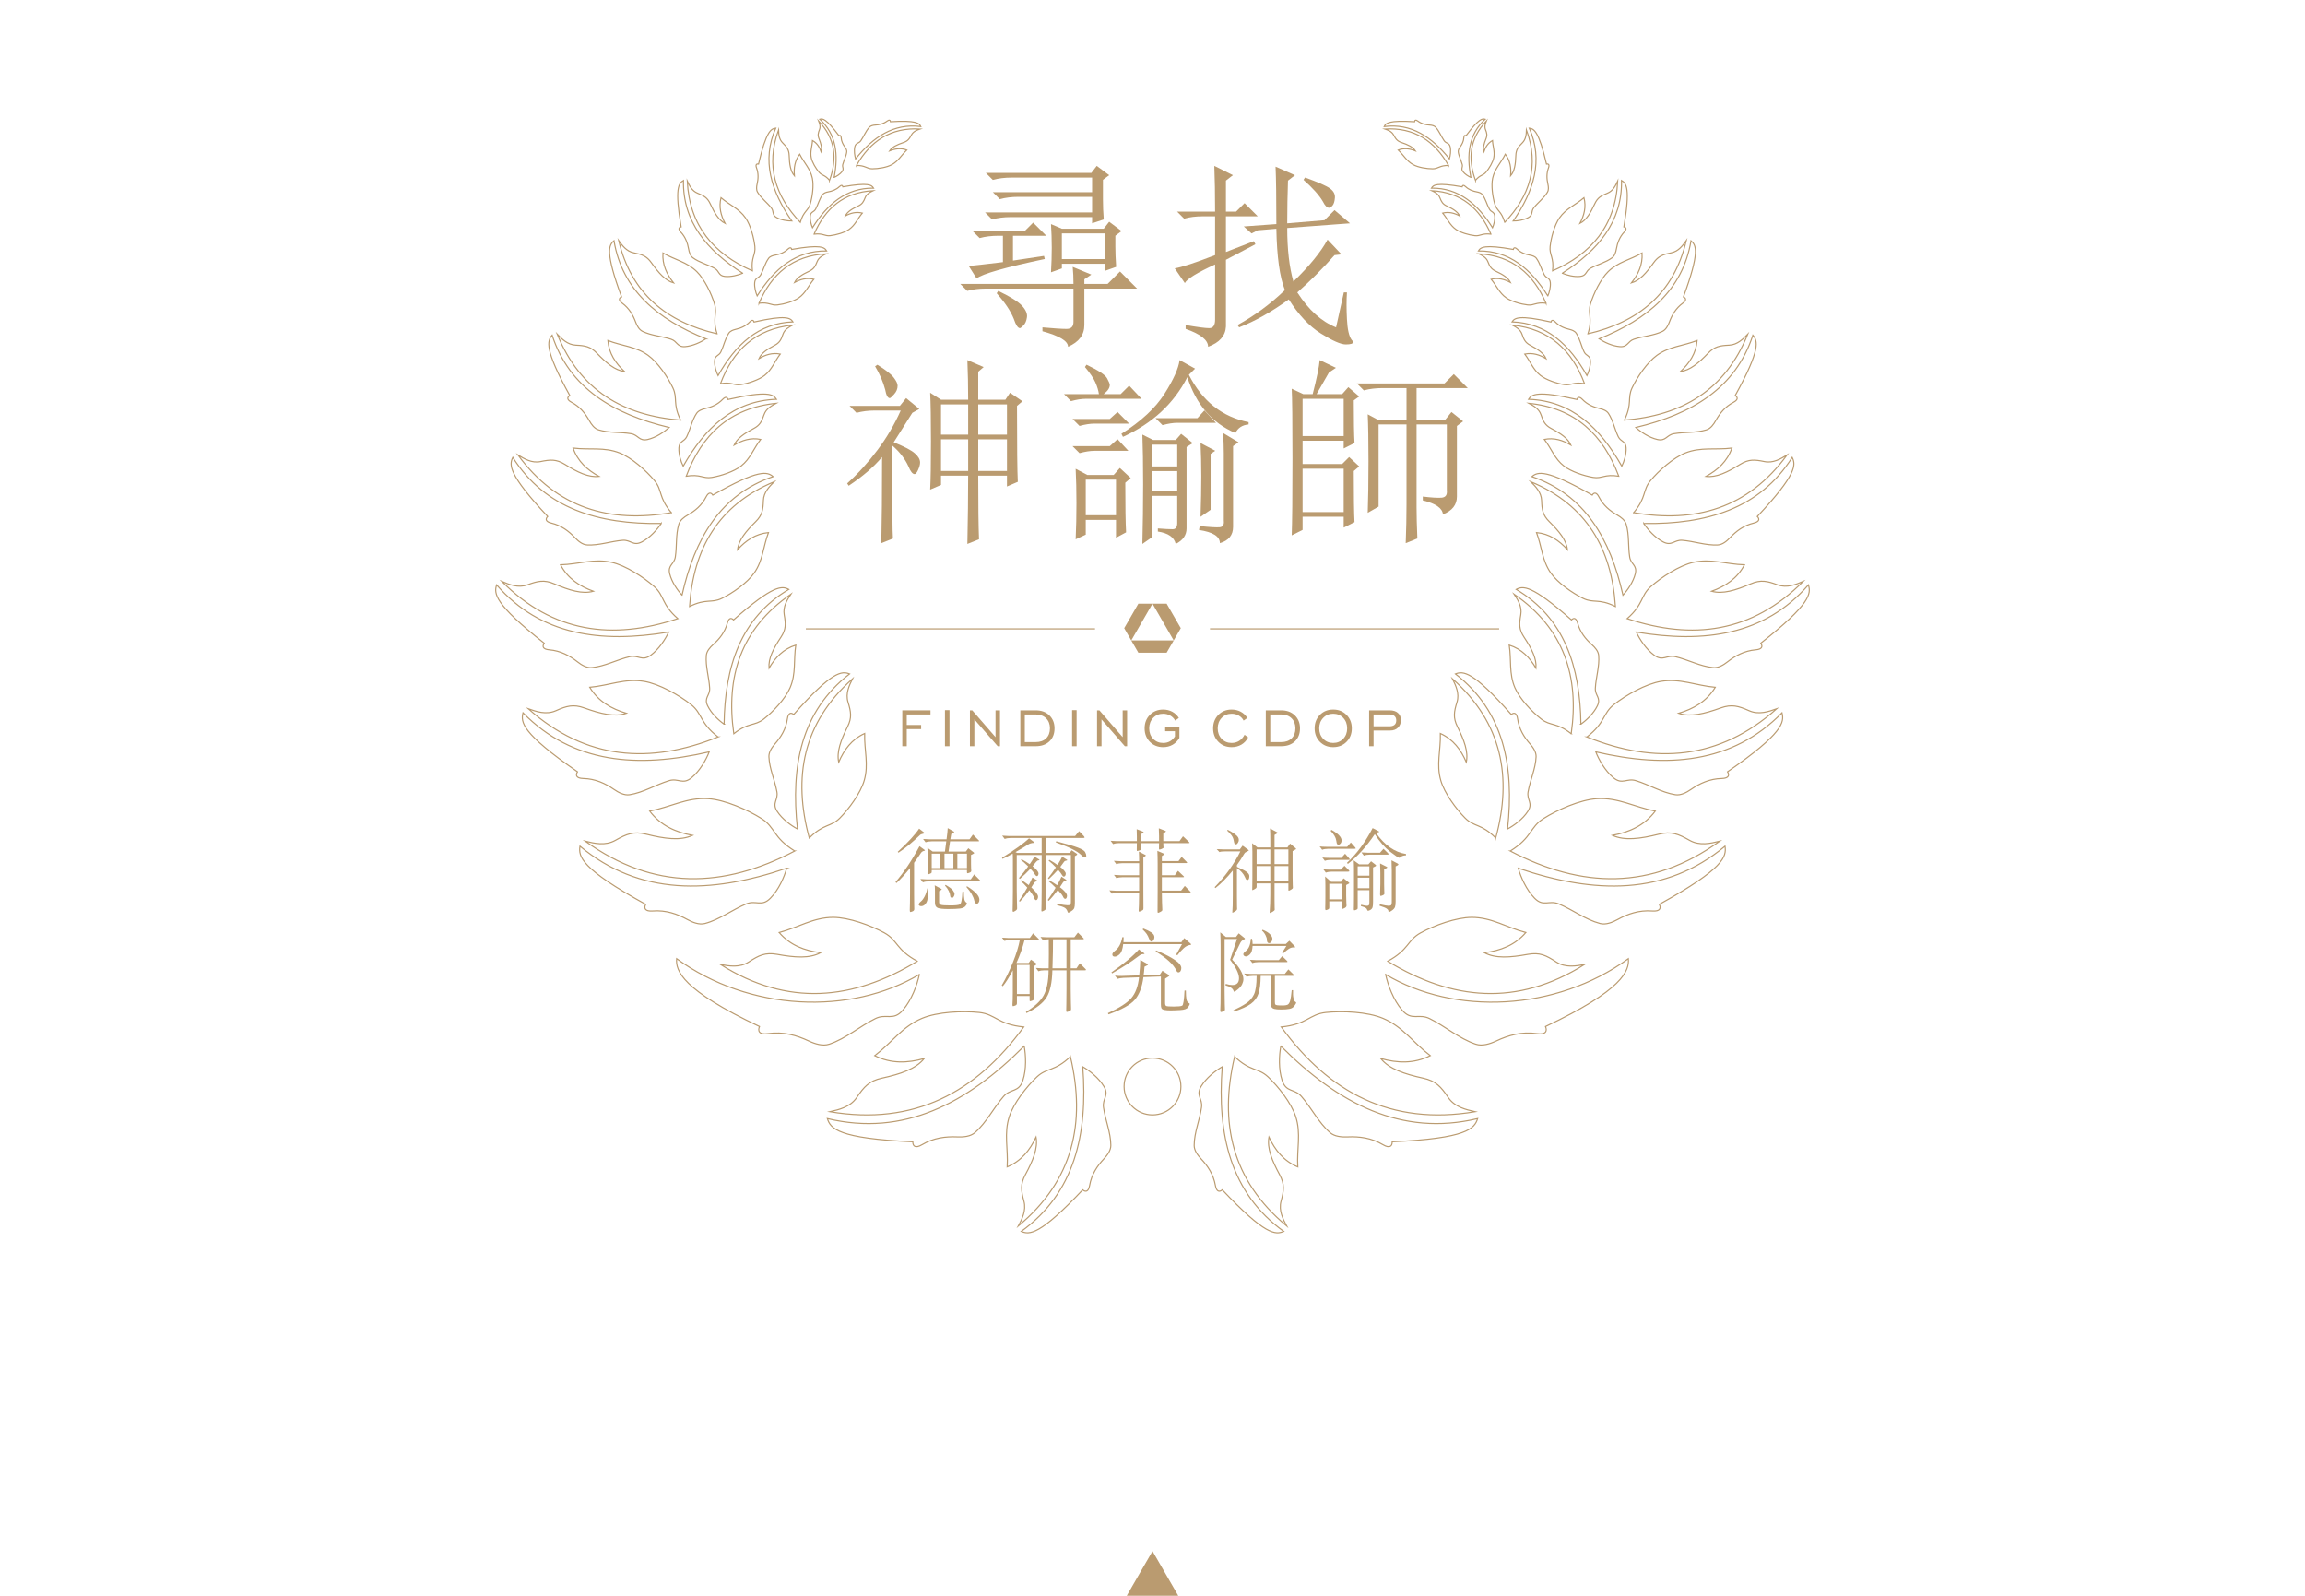 <?xml version="1.0" encoding="UTF-8"?>
<!DOCTYPE svg PUBLIC "-//W3C//DTD SVG 1.1//EN" "http://www.w3.org/Graphics/SVG/1.1/DTD/svg11.dtd">
<!-- Creator: CorelDRAW 2017 -->
<svg xmlns="http://www.w3.org/2000/svg" xml:space="preserve" width="1860px" height="1288px" version="1.1" style="shape-rendering:geometricPrecision; text-rendering:geometricPrecision; image-rendering:optimizeQuality; fill-rule:evenodd; clip-rule:evenodd"
viewBox="0 0 1311.83 907.92"
 xmlns:xlink="http://www.w3.org/1999/xlink">
 <defs>
  <style type="text/css">
   <![CDATA[
    .str0 {stroke:#BA9B70;stroke-width:0.63;stroke-miterlimit:22.926}
    .fil0 {fill:none}
    .fil1 {fill:#BA9B70}
    .fil3 {fill:#BA9B70}
    .fil2 {fill:#BA9B70;fill-rule:nonzero}
   ]]>
  </style>
 </defs>
 <g id="图层_x0020_1">
  <rect class="fil0" width="1311.83" height="907.92"/>
  <polygon class="fil1" points="655.93,882.53 663.25,895.22 670.57,907.92 655.93,907.92 641.26,907.92 648.58,895.22 "/>
  <path class="fil2" d="M556.88 477.85c0.23,0.21 0.35,0.38 0.35,0.51 0,0.14 -0.15,0.21 -0.46,0.21l-16.07 0 -0.87 5.83 9.83 0 1.43 -1.89 3.02 2.35c0.21,0.14 0.31,0.27 0.31,0.39 0,0.12 -0.1,0.23 -0.31,0.33l-1.48 0.77 0 5.17c0,0.99 0.01,1.79 0.05,2.4l0.1 1.39c0,0.47 -0.31,0.83 -0.92,1.07 -0.61,0.24 -1.02,0.36 -1.23,0.36 -0.2,0 -0.31,-0.22 -0.31,-0.67l0 -1.17 -20.06 0 0 0.87c0,0.41 -0.07,0.68 -0.21,0.81 -0.13,0.14 -0.43,0.3 -0.89,0.49 -0.46,0.19 -0.8,0.28 -1,0.28 -0.21,0 -0.31,-0.18 -0.31,-0.56l0.1 -3.28 0 -6.24c0,-1.88 -0.05,-3.55 -0.15,-5.02l3.02 2.15 6.96 0 0.77 -5.83 -8.34 0c-1.33,0 -2.48,0.18 -3.43,0.56l-1.44 -1.89c1.64,0.13 2.89,0.2 3.74,0.2l9.62 0c0.38,-2.69 0.6,-4.83 0.67,-6.4l3.33 1.9c0.24,0.13 0.36,0.25 0.36,0.35 0,0.11 -0.12,0.23 -0.36,0.36l-1.33 0.77 -0.52 3.02 10.91 0 1.94 -2.71 3.18 3.12zm-6.56 15.97l0 -8.24 -5.47 0 0 8.24 5.47 0zm-7.73 0l0 -8.24 -5.06 0 0 8.24 5.06 0zm-7.42 0l0 -8.24 -4.91 0 0 8.24 4.91 0zm-9.37 -20.37c0.21,0.17 0.31,0.31 0.31,0.43 0,0.12 -0.13,0.22 -0.41,0.29 -1.09,0.23 -1.79,0.51 -2.1,0.81 -4.33,4.2 -8.41,7.55 -12.23,10.04l-0.46 -0.46c5.87,-5.4 9.93,-9.8 12.18,-13.21l2.71 2.1zm0.36 9.98c0.17,0.14 0.26,0.25 0.26,0.33 0,0.09 -0.15,0.17 -0.46,0.23 -0.85,0.17 -1.5,0.63 -1.95,1.36 -0.44,0.73 -1.7,2.55 -3.78,5.45l0 17.35c0,3.14 0.01,5.21 0.05,6.2l0.05 2.76c0,0.62 -0.32,1.05 -0.95,1.31 -0.63,0.25 -1.06,0.38 -1.28,0.38 -0.22,0 -0.33,-0.37 -0.33,-1.13l0.1 -4.04c0.03,-1.6 0.05,-3.45 0.05,-5.53l0 -14.28c-2.63,3.28 -5.2,6.11 -7.73,8.5l-0.56 -0.56c4.84,-5.6 9.4,-12.41 13.67,-20.43l2.86 2.1zm31.43 17.15c0.24,0.24 0.36,0.42 0.36,0.56 0,0.14 -0.17,0.21 -0.51,0.21l-28.77 0c-1.33,0 -2.47,0.18 -3.43,0.56l-1.43 -1.9c1.64,0.14 2.88,0.21 3.74,0.21l24.92 0 1.95 -2.82 3.17 3.18zm-19.45 2.76c2.15,1.23 3.54,2.27 4.17,3.12 0.63,0.86 0.95,1.55 0.95,2.08 0,0.53 -0.16,1.03 -0.49,1.51 -0.32,0.48 -0.61,0.71 -0.87,0.71 -0.25,0 -0.48,-0.07 -0.69,-0.23 -0.2,-0.15 -0.32,-0.35 -0.36,-0.58 -0.17,-2.09 -1.17,-4.15 -3.02,-6.2l0.31 -0.41zm10.39 3.79c0,1.91 0.1,3.35 0.28,4.33 0.19,0.97 0.56,1.61 1.1,1.91 0.28,0.18 0.41,0.38 0.41,0.62 0,0.24 -0.29,0.72 -0.87,1.46 -0.58,0.73 -1.63,1.19 -3.17,1.38 -1.54,0.19 -3.75,0.28 -6.65,0.28 -2.91,0 -4.88,-0.21 -5.94,-0.64 -1.06,-0.43 -1.59,-1.42 -1.59,-2.99l0 -6.81c0,-1.43 -0.05,-2.46 -0.15,-3.07l3.68 1.99c0.21,0.11 0.31,0.21 0.31,0.31 0,0.1 -0.09,0.21 -0.26,0.31l-1.22 0.72 0 6.24c0,0.79 0.35,1.3 1.07,1.54 0.72,0.23 2.47,0.35 5.27,0.35 2.8,0 4.61,-0.18 5.43,-0.56 0.82,-0.37 1.33,-2.83 1.53,-7.37l0.77 0zm1.84 -2.97c4.68,2.87 7.02,5.41 7.02,7.63 0,0.68 -0.16,1.23 -0.46,1.66 -0.31,0.43 -0.62,0.64 -0.92,0.64 -0.76,0 -1.25,-0.56 -1.49,-1.69 -0.51,-2.42 -2.03,-5.05 -4.55,-7.88l0.4 -0.36zm-22.01 1.18c0,4.06 -0.38,6.76 -1.15,8.11 -0.77,1.35 -1.73,2.02 -2.89,2.02 -0.44,0 -0.8,-0.09 -1.07,-0.28 -0.28,-0.19 -0.41,-0.4 -0.41,-0.64 0,-0.24 0.12,-0.52 0.35,-0.84 0.24,-0.33 0.52,-0.61 0.82,-0.85 0.75,-0.58 1.48,-1.53 2.18,-2.86 0.7,-1.33 1.22,-2.89 1.56,-4.66l0.61 0z"/>
  <path id="1" class="fil2" d="M592.84 476.67l-17.61 0c-1.33,0 -2.48,0.19 -3.43,0.57l-1.43 -1.9c1.63,0.14 2.88,0.21 3.73,0.21l37.78 0 2.25 -2.77 2.66 2.77c0.31,0.34 0.46,0.61 0.46,0.82 0,0.2 -0.22,0.3 -0.66,0.3l-21.5 0 0 8.5 13.77 0 1.02 -1.53 2.87 1.94c0.2,0.14 0.31,0.27 0.31,0.41 0,0.14 -0.11,0.27 -0.31,0.41l-1.02 0.61 0 26.57c0,1.36 -0.12,2.35 -0.34,2.94 -0.22,0.6 -0.78,1.2 -1.69,1.79 -0.9,0.6 -1.45,0.9 -1.64,0.9 -0.18,0 -0.33,-0.15 -0.43,-0.46 -0.31,-1.02 -0.83,-1.78 -1.56,-2.28 -0.74,-0.49 -2.25,-1.03 -4.53,-1.61l0.15 -0.72c3.11,0.55 5.08,0.82 5.91,0.82 0.84,0 1.36,-0.14 1.57,-0.41 0.2,-0.27 0.3,-0.8 0.3,-1.58l0 -26.62 -14.38 0 0 19.4c0,2.56 0.03,4.76 0.1,6.6l0.1 4.2c0,0.58 -0.34,1.05 -1.02,1.41 -0.68,0.35 -1.12,0.53 -1.31,0.53 -0.18,0 -0.28,-0.18 -0.28,-0.53 0,-0.36 0.03,-1.62 0.08,-3.77 0.05,-2.15 0.08,-4.65 0.08,-7.52l0 -20.32 -14.18 0 0 20.06c0,2.49 0.03,4.56 0.1,6.2l0.1 4.19c0,0.48 -0.32,0.92 -0.97,1.31 -0.65,0.39 -1.04,0.59 -1.18,0.59 -0.27,0 -0.41,-0.23 -0.41,-0.69 0,-0.46 0.03,-1.73 0.08,-3.82 0.05,-2.08 0.08,-4.52 0.08,-7.32l0 -17.5c0,-2.12 -0.04,-3.38 -0.11,-3.79 -1.97,1.13 -3.9,2.12 -5.78,2.97l-0.31 -0.62c7.2,-4.47 12.34,-8.15 15.41,-11.05l2.66 1.99c0.28,0.21 0.41,0.36 0.41,0.47 0,0.1 -0.2,0.15 -0.61,0.15 -0.41,0 -0.89,0.08 -1.44,0.23 -0.54,0.15 -0.95,0.32 -1.22,0.49 -2.29,1.46 -4.8,2.96 -7.53,4.5l0.97 0.46 13.93 0 0 -8.5zm8.29 1.85c6.04,1.57 10.18,2.79 12.41,3.66 2.24,0.87 3.58,1.7 4.02,2.5 0.44,0.81 0.67,1.52 0.67,2.15 0,0.64 -0.29,0.95 -0.87,0.95 -0.28,0 -0.54,-0.09 -0.8,-0.28 -0.25,-0.19 -0.71,-0.61 -1.35,-1.25 -2.09,-2.09 -6.86,-4.44 -14.34,-7.07l0.26 -0.66zm-13.46 14.23c2.25,1.74 3.38,3.14 3.38,4.19 0,0.31 -0.09,0.63 -0.26,0.95 -0.17,0.32 -0.38,0.49 -0.62,0.49 -0.4,0 -0.85,-0.4 -1.33,-1.21 -0.47,-0.8 -1.28,-1.8 -2.4,-2.99 -1.88,2.01 -3.87,3.94 -5.99,5.78l-0.56 -0.51c1.87,-2.11 3.63,-4.31 5.27,-6.6 -1.67,-1.71 -3.04,-2.9 -4.1,-3.58l0.31 -0.52c1.57,0.79 3.12,1.73 4.66,2.82 1.09,-1.54 2,-2.97 2.71,-4.3l2.51 1.53c0.24,0.18 0.36,0.31 0.36,0.41 0,0.11 -0.22,0.18 -0.64,0.21 -0.43,0.03 -0.86,0.32 -1.31,0.87 -0.61,0.82 -1.28,1.64 -1.99,2.46zm15.76 0.41c0.55,0.34 1.21,0.93 1.97,1.79 0.77,0.85 1.15,1.51 1.15,1.97 0,0.46 -0.09,0.86 -0.28,1.2 -0.18,0.34 -0.47,0.51 -0.84,0.51 -0.38,0 -0.73,-0.33 -1.08,-1 -0.34,-0.66 -1.07,-1.62 -2.2,-2.89 -1.29,1.47 -3.03,3.24 -5.22,5.33l-0.51 -0.46c1.57,-1.95 3.07,-4.01 4.5,-6.2 -1.29,-1.4 -2.67,-2.68 -4.14,-3.84l0.46 -0.46c2.05,1.16 3.58,2.13 4.61,2.92 1.22,-1.95 2.11,-3.52 2.66,-4.71l2.56 1.59c0.24,0.13 0.36,0.26 0.36,0.38 0,0.12 -0.26,0.22 -0.77,0.31 -0.51,0.08 -0.92,0.36 -1.21,0.82 -0.29,0.46 -0.96,1.37 -2.02,2.74zm-0.2 11.51c2.69,2.02 4.04,3.65 4.04,4.92 0,0.34 -0.08,0.7 -0.25,1.1 -0.17,0.39 -0.43,0.59 -0.77,0.59 -0.48,0 -0.9,-0.41 -1.26,-1.23 -0.35,-0.82 -1.34,-2.08 -2.94,-3.79 -1.88,2.56 -3.62,4.62 -5.22,6.19l-0.51 -0.51c1.6,-2.28 3.09,-4.6 4.45,-6.96 -1.02,-1.13 -2.35,-2.35 -3.99,-3.69l0.36 -0.51c1.46,0.79 2.97,1.71 4.5,2.77 0.99,-1.71 1.81,-3.33 2.46,-4.87l2.51 1.64c0.24,0.14 0.35,0.26 0.35,0.36 0,0.1 -0.24,0.21 -0.74,0.33 -0.49,0.12 -0.91,0.44 -1.25,0.95 -0.65,1.09 -1.23,2 -1.74,2.71zm-16.28 0.11c2.56,2.35 3.84,4.12 3.84,5.32 0,0.41 -0.1,0.83 -0.31,1.28 -0.2,0.44 -0.5,0.66 -0.89,0.66 -0.4,0 -0.75,-0.47 -1.08,-1.43 -0.32,-0.95 -1.22,-2.35 -2.69,-4.2 -1.8,2.49 -3.6,4.66 -5.37,6.5l-0.51 -0.41c1.6,-2.32 3.17,-4.84 4.71,-7.57 -1.13,-1.33 -2.37,-2.61 -3.74,-3.84l0.41 -0.51c1.54,0.99 2.92,1.96 4.15,2.92 0.71,-1.34 1.41,-2.79 2.09,-4.35l2.51 1.53c0.24,0.14 0.36,0.27 0.36,0.41 0,0.14 -0.25,0.25 -0.74,0.33 -0.5,0.09 -0.91,0.41 -1.23,0.97 -0.32,0.57 -0.83,1.36 -1.51,2.39z"/>
  <path id="2" class="fil2" d="M676.56 478.82c0.3,0.31 0.46,0.52 0.46,0.62 0,0.1 -0.21,0.15 -0.62,0.15l-14.33 0c0,0.82 0.02,1.38 0.05,1.69l0.1 0.82c0,0.24 -0.34,0.49 -1.02,0.77 -0.68,0.27 -1.12,0.41 -1.31,0.41 -0.18,0 -0.28,-0.21 -0.28,-0.62l0.05 -3.07 -10.23 0 0.05 3.28c0,0.37 -0.33,0.67 -0.97,0.89 -0.65,0.23 -1.07,0.34 -1.26,0.34 -0.19,0 -0.28,-0.21 -0.28,-0.62l0.05 -3.89 -10.08 0c-1.33,0 -2.48,0.19 -3.43,0.56l-1.44 -1.89c1.64,0.14 2.89,0.21 3.74,0.21l11.21 0 0 -2.62c0,-1.74 -0.03,-3.13 -0.1,-4.19l3.63 1.43c0.21,0.07 0.31,0.15 0.31,0.26 0,0.1 -0.09,0.22 -0.26,0.35l-1.17 0.82 0 3.95 10.23 0 0 -2.92c0,-1.26 -0.05,-2.73 -0.15,-4.4l3.74 1.48c0.2,0.07 0.3,0.15 0.3,0.26 0,0.1 -0.08,0.22 -0.25,0.35l-1.23 0.98 0 4.25 9.21 0 2 -2.77 3.28 3.12zm0.71 28.16c0.28,0.27 0.41,0.47 0.41,0.58 0,0.12 -0.19,0.18 -0.56,0.18l-15.87 0c0,1.95 0.03,3.83 0.1,5.63l0.16 4.1c0,0.31 -0.08,0.54 -0.23,0.69 -0.16,0.15 -0.51,0.38 -1.08,0.67 -0.56,0.29 -0.94,0.43 -1.12,0.43 -0.19,0 -0.29,-0.27 -0.29,-0.82l0.06 -11.46 0 -15.51c0,-2.97 -0.06,-5.46 -0.16,-7.48l3.53 1.54c0.28,0.14 0.41,0.25 0.41,0.33 0,0.09 -0.12,0.21 -0.35,0.39l-1.03 0.71 0 2.87 9.47 0 1.79 -2.41 2.77 2.77c0.24,0.24 0.35,0.42 0.35,0.56 0,0.14 -0.18,0.21 -0.56,0.21l-13.82 0 0 6.91 7.37 0 1.79 -2.51 3.02 2.86c0.31,0.28 0.46,0.47 0.46,0.59 0,0.12 -0.22,0.18 -0.66,0.18l-11.98 0 0 7.63 10.95 0 2.1 -2.66 2.97 3.02zm-25.49 -19.97l-1.07 0.77 0 18.38 0.05 10.44c0,0.44 -0.06,0.75 -0.18,0.92 -0.12,0.17 -0.48,0.39 -1.08,0.67 -0.59,0.27 -0.99,0.41 -1.17,0.41 -0.19,0 -0.29,-0.21 -0.29,-0.62l0.16 -3.27c0.07,-1.27 0.1,-3.57 0.1,-6.91l-12.08 0c-1.33,0 -2.47,0.18 -3.43,0.56l-1.43 -1.9c1.64,0.14 2.88,0.21 3.73,0.21l13.21 0 0 -7.68 -9.47 0c-1.33,0 -2.47,0.19 -3.43,0.56l-1.43 -1.89c1.64,0.14 2.88,0.21 3.74,0.21l10.59 0 0 -6.86 -9.52 0c-1.33,0 -2.47,0.18 -3.43,0.56l-1.43 -1.89c1.64,0.13 2.88,0.2 3.73,0.2l10.65 0c0,-1.95 -0.05,-3.77 -0.15,-5.48l3.58 1.85c0.27,0.17 0.41,0.29 0.41,0.38 0,0.09 -0.12,0.21 -0.36,0.38z"/>
  <path id="3" class="fil2" d="M737.45 482.56c0.13,0.14 0.2,0.25 0.2,0.33 0,0.09 -0.08,0.18 -0.26,0.28l-1.74 0.98 0 14.89c0,1.71 0.03,3.12 0.08,4.23 0.05,1.1 0.08,1.68 0.08,1.71 0,0.34 -0.35,0.71 -1.05,1.1 -0.7,0.39 -1.13,0.59 -1.28,0.59 -0.15,0 -0.23,-0.17 -0.23,-0.51l0 -3.64 -7.88 0 0 9.42c0,2.08 0.01,3.52 0.05,4.3 0.03,0.79 0.05,1.2 0.05,1.23 0,0.34 -0.41,0.74 -1.23,1.2 -0.82,0.46 -1.31,0.69 -1.46,0.69 -0.15,0 -0.21,-0.15 -0.18,-0.46 0.24,-3 0.36,-6.4 0.36,-10.18l0 -6.2 -7.78 0 0 1.79c0,0.35 -0.07,0.6 -0.21,0.77 -0.13,0.17 -0.49,0.43 -1.07,0.77 -0.58,0.34 -0.93,0.51 -1.05,0.51 -0.12,0 -0.18,-0.1 -0.18,-0.3l0.05 -2.72c0.04,-0.82 0.05,-2.28 0.05,-4.4l0 -14.44c0,-1.67 -0.05,-3.29 -0.15,-4.86l3.02 2.41 7.32 0 0 -3.28c0,-3.27 -0.05,-5.78 -0.15,-7.52l3.99 2.15c0.27,0.13 0.41,0.24 0.41,0.33 0,0.09 -0.09,0.18 -0.26,0.28l-1.58 0.92 0 7.12 7.32 0 1.53 -2.2 3.23 2.71zm-4.2 8.96l0 -8.35 -7.88 0 0 8.35 7.88 0zm-10.29 0l0 -8.35 -7.78 0 0 8.35 7.78 0zm10.29 9.88l0 -8.76 -7.88 0 0 8.76 7.88 0zm-10.29 0l0 -8.76 -7.78 0 0 8.76 7.78 0zm-24.21 -29.38c1.7,0.88 3.04,1.68 3.99,2.4 0.96,0.72 1.58,1.32 1.87,1.82 0.29,0.49 0.43,1.01 0.43,1.56 0,0.55 -0.17,1.1 -0.53,1.66 -0.36,0.57 -0.71,0.85 -1.05,0.85 -0.34,0 -0.61,-0.1 -0.8,-0.31 -0.18,-0.2 -0.36,-0.84 -0.53,-1.92 -0.17,-1.07 -0.61,-2.07 -1.31,-2.99 -0.7,-0.92 -1.51,-1.8 -2.43,-2.61l0.36 -0.46zm5.22 21.08c3,1.34 4.93,2.36 5.78,3.08 0.86,0.71 1.28,1.44 1.28,2.17 0,0.74 -0.09,1.29 -0.28,1.66 -0.19,0.38 -0.44,0.57 -0.77,0.57 -0.32,0 -0.57,-0.1 -0.74,-0.28 -0.17,-0.19 -0.39,-0.61 -0.66,-1.26 -0.82,-1.98 -2.36,-3.72 -4.61,-5.22l0 15.56c0,3.35 0.02,5.44 0.05,6.3 0.03,0.85 0.05,1.31 0.05,1.38 0,0.48 -0.4,0.96 -1.2,1.43 -0.8,0.48 -1.26,0.72 -1.38,0.72 -0.12,0 -0.17,-0.12 -0.13,-0.36 0.17,-1.67 0.25,-4.86 0.25,-9.57l0 -14.08c-3.34,4.1 -6.63,7.43 -9.87,9.98l-0.46 -0.51c6.17,-6.34 11.05,-13.14 14.63,-20.37l-8.54 0c-1.78,0 -2.89,0.14 -3.33,0.41l-1.59 -1.69c1.33,0.1 2.6,0.15 3.79,0.15l9.37 0 1.58 -2.15 3.13 2.31c0.27,0.2 0.41,0.36 0.41,0.46 0,0.1 -0.28,0.27 -0.82,0.51 -0.55,0.24 -0.94,0.45 -1.18,0.64 -0.24,0.19 -0.51,0.54 -0.82,1.05 -1.19,2.08 -2.51,4.11 -3.94,6.09l0 1.02z"/>
  <path id="4" class="fil2" d="M782.42 474.52c-4.78,7.1 -9.88,12.73 -15.31,16.9l-0.51 -0.62c5.56,-5.15 10.42,-11.74 14.59,-19.76l3.33 1.74c0.27,0.14 0.4,0.27 0.4,0.39 0,0.12 -0.24,0.22 -0.74,0.3 -0.49,0.09 -0.84,0.2 -1.05,0.34 4.92,6.99 10.6,10.99 17.05,11.97l0 0.77c-1.57,0.07 -2.66,0.45 -3.28,1.13 -0.17,0.17 -0.36,0.25 -0.56,0.25 -0.48,0 -2.23,-1.16 -5.25,-3.5 -3.02,-2.34 -5.91,-5.64 -8.67,-9.91zm-24.62 -2.45c3.82,2.11 5.73,4.13 5.73,6.04 0,0.64 -0.18,1.2 -0.54,1.66 -0.36,0.46 -0.75,0.69 -1.18,0.69 -0.42,0 -0.71,-0.13 -0.87,-0.38 -0.15,-0.26 -0.3,-0.87 -0.43,-1.85 -0.14,-0.97 -0.48,-1.91 -1.03,-2.81 -0.54,-0.9 -1.27,-1.85 -2.2,-2.84l0.52 -0.51zm13.3 9.77c0.31,0.34 0.46,0.59 0.46,0.75 0,0.15 -0.25,0.23 -0.76,0.23l-14.9 0c-1.33,0 -2.47,0.18 -3.43,0.56l-1.43 -1.9c1.12,0.14 2.37,0.21 3.74,0.21l11.92 0 2.1 -2.46 2.3 2.61zm18.74 3.38c0.31,0.31 0.46,0.54 0.46,0.69 0,0.16 -0.26,0.23 -0.77,0.23l-9.88 0c-1.33,0 -2.47,0.19 -3.43,0.57l-1.43 -1.85c1.64,0.14 2.88,0.21 3.74,0.21l6.86 0 1.99 -2.25 2.46 2.4zm-22.11 2.92c0.3,0.34 0.46,0.59 0.46,0.74 0,0.16 -0.26,0.23 -0.77,0.23l-9.98 0c-1.33,0 -2.48,0.19 -3.43,0.57l-1.44 -1.9c1.13,0.14 2.38,0.21 3.74,0.21l7.06 0 2.15 -2.36 2.21 2.51zm24.36 7.22c0,-1.1 -0.05,-3.09 -0.15,-5.99l3.38 1.79c0.37,0.2 0.56,0.39 0.56,0.56 0,0.17 -0.19,0.36 -0.56,0.57l-1.03 0.56 0 20.01c0,1.44 -0.13,2.49 -0.38,3.15 -0.26,0.67 -0.81,1.3 -1.67,1.89 -0.85,0.6 -1.41,0.9 -1.68,0.9 -0.28,0 -0.41,-0.21 -0.41,-0.64 0,-0.43 -0.31,-0.85 -0.93,-1.28 -0.61,-0.43 -1.97,-0.98 -4.09,-1.66l0.2 -0.82c2.53,0.58 4.18,0.87 4.97,0.87 0.78,0 1.28,-0.16 1.48,-0.49 0.21,-0.32 0.31,-0.89 0.31,-1.71l0 -17.71zm-18.58 -3.69l5.27 0 1.54 -1.74 2.45 1.9c0.28,0.2 0.41,0.38 0.41,0.53 0,0.16 -0.2,0.33 -0.61,0.54l-1.13 0.56 0 19.45c0,1.54 -0.09,2.61 -0.28,3.2 -0.19,0.6 -0.58,1.08 -1.17,1.44 -0.6,0.35 -1.05,0.53 -1.34,0.53 -0.29,0 -0.48,-0.19 -0.58,-0.58 -0.11,-0.4 -0.37,-0.74 -0.8,-1.03 -0.42,-0.29 -1.35,-0.64 -2.79,-1.05l0.16 -0.77c1.6,0.41 2.67,0.62 3.22,0.62 0.55,0 0.93,-0.11 1.15,-0.33 0.22,-0.23 0.33,-0.78 0.33,-1.67l0 -6.91 -6.65 0 0 9.93c0,0.41 -0.05,0.69 -0.15,0.82 -0.11,0.14 -0.36,0.29 -0.77,0.46 -0.41,0.17 -0.73,0.26 -0.95,0.26 -0.22,0 -0.33,-0.2 -0.33,-0.59 0,-0.39 0.02,-1.03 0.05,-1.92 0.04,-0.89 0.05,-2.71 0.05,-5.48l0 -15.1c0,-1.98 -0.05,-3.75 -0.15,-5.32l3.07 2.25zm5.83 6.45l0 -5.32 -6.65 0 0 5.32 6.65 0zm0 7.12l0 -5.99 -6.65 0 0 5.99 6.65 0zm9.68 -11.37l-1.28 0.62 0 8.29c0,1.81 0.03,3.15 0.08,4.02 0.05,0.87 0.07,1.37 0.07,1.51 0,0.37 -0.3,0.69 -0.89,0.94 -0.6,0.26 -1.01,0.39 -1.23,0.39 -0.22,0 -0.33,-0.31 -0.33,-0.92l0.15 -5.94 0 -6.25c0,-0.99 -0.05,-2.78 -0.15,-5.37l3.53 1.79c0.37,0.14 0.56,0.28 0.56,0.44 0,0.15 -0.17,0.31 -0.51,0.48zm-21.5 0.98c0.27,0.27 0.41,0.5 0.41,0.69 0,0.18 -0.24,0.28 -0.72,0.28l-9.21 0c-1.33,0 -2.47,0.19 -3.43,0.56l-1.43 -1.89c1.12,0.13 2.37,0.2 3.73,0.2l6.15 0 2.15 -2.2 2.35 2.36zm-9.98 6.75l5.63 0 1.48 -1.99 2.97 2.35c0.21,0.14 0.31,0.26 0.31,0.38 0,0.12 -0.12,0.23 -0.36,0.34l-1.43 0.76 0 6.04c0,1.51 0.03,2.78 0.1,3.82 0.07,1.04 0.1,1.64 0.1,1.82 0,0.58 -0.33,1.04 -0.99,1.38 -0.67,0.34 -1.1,0.51 -1.28,0.51 -0.19,0 -0.29,-0.26 -0.29,-0.77l0 -3.53 -7.26 0 0 3.43c0,0.37 -0.06,0.64 -0.16,0.79 -0.1,0.16 -0.37,0.33 -0.79,0.51 -0.43,0.19 -0.76,0.29 -1,0.29 -0.24,0 -0.36,-0.33 -0.36,-0.98l0.05 -2.35c0.04,-0.85 0.05,-2.42 0.05,-4.71l0 -5.78c0,-1.98 -0.05,-3.76 -0.15,-5.33l3.38 3.02zm6.24 9.98l0 -8.85 -7.26 0 0 8.85 7.26 0z"/>
  <path id="5" class="fil2" d="M617.71 551.15c0.24,0.24 0.36,0.44 0.36,0.59 0,0.15 -0.2,0.23 -0.61,0.23l-8.09 0 0 10.7c0,3.27 0.03,5.73 0.1,7.37l0.11 3.99c0,0.58 -0.35,1 -1.05,1.26 -0.7,0.25 -1.12,0.38 -1.26,0.38 -0.31,0 -0.46,-0.22 -0.46,-0.67 0,-0.44 0.03,-1.86 0.08,-4.27 0.05,-2.41 0.07,-5.13 0.07,-8.16l0 -10.6 -8.03 0c-0.17,7 -1.27,12.13 -3.3,15.41 -2.03,3.27 -5.85,6.26 -11.44,8.95l-0.31 -0.71c4.84,-2.9 8.19,-5.99 10.03,-9.27 1.84,-3.27 2.8,-8.07 2.87,-14.38l-2.36 0c-1.33,0 -2.47,0.19 -3.43,0.56l-1.43 -1.89c1.64,0.14 2.88,0.2 3.74,0.2l3.53 0c0.1,-5.32 0.12,-10.83 0.05,-16.53 -1.26,0 -2.35,0.19 -3.28,0.56l-1.43 -1.89c1.64,0.14 2.89,0.2 3.74,0.2l15.51 0 2.05 -2.66 3.02 3.02c0.23,0.24 0.35,0.43 0.35,0.57 0,0.13 -0.18,0.2 -0.56,0.2l-6.91 0 0 16.53 3.28 0 1.89 -2.86 3.17 3.17zm-10.75 -0.31l0 -16.53 -7.67 0c0.03,3.92 -0.07,9.44 -0.31,16.53l7.98 0zm-16.02 -16.94c0.28,0.27 0.41,0.48 0.41,0.61 0,0.14 -0.2,0.21 -0.61,0.21l-7.63 0c-1.12,4.37 -2.66,8.72 -4.61,13.05l6.97 0 1.28 -1.89 2.81 1.99c0.27,0.21 0.41,0.38 0.41,0.52 0,0.13 -0.12,0.29 -0.36,0.46l-1.23 0.82 0 10.39c0,1.67 0.04,3.17 0.11,4.5l0.15 3.33c0,0.61 -0.35,1.05 -1.05,1.3 -0.7,0.26 -1.14,0.39 -1.33,0.39 -0.19,0 -0.28,-0.22 -0.28,-0.67l0 -2.3 -7.22 0 0 4.2c0,0.58 -0.32,0.99 -0.95,1.22 -0.63,0.24 -1.05,0.36 -1.28,0.36 -0.22,0 -0.33,-0.29 -0.33,-0.87l0.15 -2.76c0.04,-1.13 0.06,-2.47 0.06,-4.04l0 -12.75c-2.09,4.03 -3.98,7.05 -5.69,9.06l-0.61 -0.46c2.35,-4.03 4.49,-8.43 6.4,-13.21 1.91,-4.77 3.21,-8.99 3.89,-12.64l-5.27 0c-1.33,0 -2.48,0.19 -3.43,0.56l-1.44 -1.89c1.64,0.14 2.89,0.2 3.74,0.2l12.08 0 1.89 -2.66 2.97 2.97zm-4.96 31.58l0 -16.58 -7.22 0 0 16.58 7.22 0z"/>
  <path id="6" class="fil2" d="M650.6 528.17c1.78,0.65 3.29,1.37 4.53,2.17 1.25,0.8 1.87,1.72 1.87,2.74 0,0.62 -0.17,1.19 -0.51,1.72 -0.34,0.53 -0.74,0.79 -1.2,0.79 -0.46,0 -0.86,-0.44 -1.2,-1.33 -0.48,-1.23 -0.97,-2.21 -1.46,-2.94 -0.5,-0.74 -1.26,-1.58 -2.28,-2.54l0.25 -0.61zm26.93 8.55c0.27,0.23 0.41,0.41 0.41,0.53 0,0.12 -0.19,0.22 -0.56,0.29 -1.23,0.13 -2.45,0.73 -3.64,1.79 -1.19,1.05 -2.42,2.42 -3.68,4.09l-0.67 -0.41 3.33 -5.94 -33.48 0c-0.31,2.8 -0.96,4.69 -1.94,5.66 -0.99,0.97 -1.95,1.46 -2.87,1.46 -0.92,0 -1.38,-0.43 -1.38,-1.28 0,-0.58 0.51,-1.26 1.53,-2.05 2.12,-1.57 3.5,-4.14 4.15,-7.73l0.77 0c0,0.58 -0.04,1.52 -0.11,2.82l32.97 0 1.64 -2.31 3.53 3.08zm-26.62 5.32c0.31,0.2 0.46,0.37 0.46,0.51 0,0.14 -0.3,0.21 -0.92,0.21 -0.61,0 -1.16,0.18 -1.64,0.56 -3.03,2.29 -5.64,4.13 -7.83,5.53 -2.18,1.4 -4.86,3.02 -8.04,4.86l-0.41 -0.56c7.1,-4.92 12.31,-9.27 15.62,-13.06l2.76 1.95zm7.07 -1.38c3.51,1.43 6.4,2.82 8.67,4.17 2.27,1.35 3.78,2.47 4.53,3.38 0.75,0.9 1.13,1.72 1.13,2.45 0,0.74 -0.16,1.34 -0.46,1.8 -0.31,0.46 -0.7,0.69 -1.18,0.69 -0.48,0 -0.85,-0.33 -1.13,-0.98 -1.67,-3.54 -5.61,-7.18 -11.82,-10.9l0.26 -0.61zm16.94 22.83c0,2.25 0.11,3.93 0.33,5.04 0.22,1.11 0.73,1.83 1.51,2.17 0.24,0.11 0.36,0.27 0.36,0.49 0,0.22 -0.31,0.81 -0.92,1.77 -0.62,0.95 -2.08,1.5 -4.4,1.63 -2.33,0.14 -4.19,0.21 -5.61,0.21 -1.42,0 -2.57,-0.09 -3.45,-0.26 -0.89,-0.17 -1.46,-0.47 -1.69,-0.92 -0.24,-0.44 -0.36,-1.19 -0.36,-2.25l0 -15.87 -9.93 0.36c-0.75,5.7 -2.39,10 -4.92,12.9 -2.52,2.9 -7.52,5.66 -14.99,8.29l-0.31 -0.72c6.55,-2.96 11,-5.82 13.36,-8.57 2.35,-2.75 3.8,-6.68 4.35,-11.8l-8.86 0.31c-1.46,0.1 -2.61,0.29 -3.43,0.56l-1.43 -1.84c1.26,0.17 2.51,0.24 3.74,0.2l10.08 -0.35c0.38,-3.28 0.58,-6.21 0.62,-8.81l3.84 2.2c0.37,0.21 0.56,0.37 0.56,0.49 0,0.12 -0.17,0.26 -0.51,0.43l-1.49 0.77c-0.17,2.25 -0.34,3.86 -0.51,4.81l9.32 -0.35 1.38 -2.15 3.38 2.2c0.37,0.24 0.56,0.42 0.56,0.56 0,0.14 -0.21,0.34 -0.61,0.61l-1.8 1.13 0 13.82c0,0.92 0.21,1.49 0.62,1.72 0.41,0.22 1.86,0.33 4.35,0.33 2.49,0 4.07,-0.16 4.73,-0.49 0.67,-0.32 1.12,-3.2 1.36,-8.62l0.77 0z"/>
  <path id="7" class="fil2" d="M718.56 528.88c1.98,0.79 3.4,1.65 4.27,2.59 0.87,0.94 1.31,1.77 1.31,2.48 0,0.72 -0.19,1.32 -0.57,1.82 -0.37,0.49 -0.81,0.74 -1.33,0.74 -0.82,0 -1.23,-0.7 -1.23,-2.1 0,-0.58 -0.25,-1.38 -0.76,-2.4 -0.51,-1.03 -1.18,-1.9 -2,-2.61l0.31 -0.52zm-10.34 4.66c0.2,0.17 0.31,0.32 0.31,0.44 0,0.12 -0.14,0.24 -0.41,0.38 -1.06,0.48 -1.8,1.14 -2.21,2l-4.65 9.52c4.26,4.43 6.4,8.15 6.4,11.16 0,0.88 -0.24,1.84 -0.72,2.86 -0.48,1.03 -1.29,2 -2.43,2.92 -1.15,0.92 -1.81,1.38 -2,1.38 -0.19,0 -0.33,-0.15 -0.43,-0.46 -0.41,-1.43 -1.95,-2.49 -4.61,-3.17l0.15 -0.87c1.4,0.44 2.63,0.66 3.69,0.66 2.56,0 3.84,-1.29 3.84,-3.89 0,-2.59 -1.69,-6.09 -5.07,-10.49l3.94 -11.82 -7.06 0 0 29.48c0,3.41 0.03,5.95 0.1,7.63 0.07,1.67 0.1,2.64 0.1,2.91 0,0.28 -0.06,0.5 -0.18,0.67 -0.12,0.17 -0.43,0.36 -0.94,0.56 -0.52,0.21 -0.9,0.31 -1.16,0.31 -0.25,0 -0.38,-0.29 -0.38,-0.87l0.15 -3.99c0.04,-1.47 0.05,-3.91 0.05,-7.32l0 -25.7c0,-2.28 -0.06,-4.78 -0.2,-7.47l3.22 2.66 5.69 0 1.58 -2.1 3.23 2.61zm25.59 1.59l2.92 3.02c0.24,0.27 0.36,0.49 0.36,0.64 0,0.15 -0.12,0.21 -0.36,0.18 -0.24,-0.04 -0.43,-0.05 -0.56,-0.05 -0.89,0 -1.8,0.29 -2.72,0.87 -0.92,0.58 -1.96,1.43 -3.12,2.56l-0.66 -0.41 2.45 -3.84 -19.24 0c-0.14,2.35 -0.64,3.94 -1.49,4.76 -0.85,0.82 -1.62,1.23 -2.3,1.23 -0.34,0 -0.68,-0.11 -1,-0.34 -0.32,-0.22 -0.49,-0.55 -0.49,-0.99 0,-0.45 0.55,-1.1 1.64,-1.95 1.54,-1.26 2.42,-3.51 2.66,-6.76l0.67 0c0.2,1.03 0.31,2 0.31,2.92l18.94 0 1.99 -1.84zm-1.53 11.26c0.3,0.31 0.46,0.54 0.46,0.69 0,0.16 -0.24,0.23 -0.72,0.23l-15.82 0c-1.33,0 -2.47,0.19 -3.43,0.56l-1.43 -1.89c1.64,0.14 2.88,0.21 3.74,0.21l12.69 0 1.95 -2.26 2.56 2.46zm3.63 16.89c-0.1,1.95 -0.02,3.48 0.26,4.61 0.27,1.13 0.59,1.78 0.97,1.97 0.37,0.19 0.56,0.38 0.56,0.59 0,0.2 -0.32,0.77 -0.97,1.71 -0.65,0.94 -1.59,1.53 -2.82,1.77 -1.22,0.24 -2.78,0.36 -4.65,0.36 -1.88,0 -3.22,-0.11 -4.02,-0.34 -0.8,-0.22 -1.33,-0.58 -1.59,-1.1 -0.26,-0.51 -0.38,-1.33 -0.38,-2.45l0 -15.26 -5.79 0c-0.03,4.27 -0.43,7.59 -1.2,9.96 -0.77,2.37 -2.2,4.33 -4.3,5.89 -2.1,1.55 -5.33,3.04 -9.7,4.47l-0.36 -0.71c2.97,-1.37 5.42,-2.7 7.35,-4 1.93,-1.29 3.38,-2.95 4.37,-4.99 0.99,-2.03 1.51,-5.57 1.54,-10.62l-2.25 0c-1.33,0 -2.48,0.19 -3.43,0.57l-1.44 -1.9c1.64,0.14 2.89,0.21 3.74,0.21l19.4 0 2.05 -2.56 2.61 2.56c0.41,0.41 0.61,0.7 0.61,0.87 0,0.17 -0.25,0.25 -0.76,0.25l-10.14 0 0 14.8c0,0.71 0.07,1.19 0.2,1.43 0.14,0.24 0.51,0.4 1.11,0.49 0.59,0.08 1.62,0.12 3.07,0.12 1.45,0 2.45,-0.18 3.02,-0.53 0.56,-0.36 1,-1.14 1.33,-2.33 0.32,-1.2 0.6,-3.14 0.84,-5.84l0.77 0z"/>
  <path class="fil0 str0" d="M702.64 601.09c9,8.59 13.36,6.2 19.07,11.56 5.83,5.48 13.19,14.88 15.68,22.48 3.18,9.76 0.59,18.49 1.21,28.74 -8.05,-3.36 -12.92,-9.57 -16.42,-16.99 -1.15,6.34 1.72,13.33 6.09,21.43 2.95,5.46 2.43,9.1 0.81,15.05 -1.45,5.36 1.1,10.19 3.21,14.14 -31.25,-25.96 -38.52,-58.85 -29.65,-96.41zm-7.05 5.79c-2.92,38.52 4.69,71.78 35.01,93.69 -4.64,1.97 -10.46,2.3 -34.96,-23.66 -1.58,1.36 -3.29,1.21 -3.93,-2.47 -1.11,-6.29 -4.33,-11.09 -8.13,-15.15 -1.99,-2.1 -3.98,-4.84 -3.95,-7.73 0.05,-7.32 3.14,-14.33 4.18,-21.58 0.73,-5.03 -3.4,-6.69 -0.25,-11.91 2.93,-4.87 8.19,-8.97 12.03,-11.19zm33.61 -22.66c14.77,-1.45 16.01,-7.26 25.3,-8.25 9.49,-1.01 23.73,-0.36 32.55,3.32 11.31,4.71 17.18,13.85 26.95,21.27 -9.32,4.67 -18.72,4.24 -28.17,1.63 4.84,5.97 13.41,8.82 24.14,11.17 7.23,1.58 10.12,4.89 14.24,10.98 3.72,5.49 10.08,6.94 15.3,8.11 -47.83,8.06 -83.24,-10.97 -110.31,-48.23zm-0.25 10.88c32.58,32.64 68.59,51.64 112.01,41.27 -1.82,5.73 -6.06,11.25 -48.62,13.21 0.01,2.48 -1.45,3.91 -5.29,1.63 -6.55,-3.9 -13.4,-4.72 -20.04,-4.43 -3.45,0.15 -7.47,-0.17 -10.07,-2.45 -6.58,-5.75 -10.51,-13.99 -16.26,-20.58 -3.99,-4.58 -8.7,-2.14 -10.97,-9.05 -2.13,-6.45 -1.75,-14.39 -0.76,-19.6zm59.65 -40.76c39.14,23.35 96.84,21.11 138.14,-8.99 0.61,6.86 -3.05,17.77 -47.15,38.61 1.1,2.62 0.19,4.78 -4.88,4.05 -8.63,-1.23 -16.23,0.92 -23.11,4.16 -3.58,1.68 -7.97,3.1 -11.72,1.85 -9.49,-3.18 -17.28,-10.15 -26.26,-14.58 -6.23,-3.08 -10.13,1.58 -15.58,-4.72 -5.09,-5.88 -8.19,-14.44 -9.44,-20.38zm1.15 -7.53c12.16,-6.54 11.14,-11.97 18.76,-16.14 7.79,-4.27 20.24,-8.81 29.13,-8.81 11.39,0 19.71,5.74 30.75,8.61 -6.32,7.34 -14.55,10.34 -23.59,11.48 6.29,3.4 14.66,2.77 24.72,0.94 6.77,-1.23 10.43,0.58 16.15,4.33 5.16,3.38 11.14,2.35 16.04,1.48 -38.17,24.05 -75.38,20.4 -111.96,-1.89zm61.51 -70.1c-8.11,-8.27 -12.24,-6.18 -17.38,-11.34 -5.26,-5.28 -11.82,-14.25 -13.89,-21.4 -2.67,-9.18 0.02,-17.22 -0.25,-26.78 7.39,3.38 11.73,9.3 14.76,16.32 1.26,-5.86 -1.2,-12.46 -5.02,-20.13 -2.57,-5.16 -1.97,-8.54 -0.28,-14.02 1.52,-4.94 -0.71,-9.52 -2.55,-13.26 28.28,25.12 34.02,55.95 24.61,90.61zm6.73 -5.17c3.92,-35.75 -2.14,-66.92 -29.67,-88.24 4.38,-1.7 9.8,-1.82 31.79,23.09 1.51,-1.22 3.1,-1.03 3.58,2.42 0.83,5.89 3.68,10.45 7.1,14.34 1.78,2.02 3.55,4.63 3.44,7.32 -0.29,6.81 -3.37,13.23 -4.57,19.94 -0.82,4.66 2.96,6.33 -0.13,11.09 -2.88,4.45 -7.89,8.1 -11.54,10.04zm1.55 12.56c12.49,-7.78 11.03,-13.49 18.85,-18.45 7.99,-5.06 20.94,-10.74 30.38,-11.34 12.13,-0.78 21.36,4.76 33.29,7.06 -6.22,8.24 -14.77,11.99 -24.31,13.82 6.93,3.18 15.79,1.95 26.36,-0.68 7.12,-1.77 11.14,-0.09 17.48,3.5 5.71,3.25 12,1.75 17.15,0.49 -38.95,28.17 -78.78,26.81 -119.2,5.6zm4.56 9.78c43.28,14.69 83.62,15.76 117.65,-12.53 0.9,5.9 -0.44,12.66 -37.4,33.09 1.1,2.2 0.43,4.12 -3.99,3.78 -7.53,-0.59 -13.98,1.68 -19.74,4.86 -3,1.65 -6.72,3.13 -10.02,2.25 -8.38,-2.23 -15.5,-7.82 -23.5,-11.15 -5.55,-2.32 -8.67,1.92 -13.72,-3.22 -4.72,-4.8 -7.87,-12.02 -9.28,-17.08zm30.11 -76.54c-8.28,-6.59 -11.8,-4.23 -17.04,-8.34 -5.36,-4.19 -12.32,-11.6 -15,-17.85 -3.45,-8.03 -1.92,-15.62 -3.23,-24.26 7.08,2.23 11.68,7.12 15.21,13.14 0.49,-5.45 -2.48,-11.16 -6.8,-17.69 -2.92,-4.39 -2.75,-7.53 -1.84,-12.69 0.83,-4.65 -1.7,-8.55 -3.79,-11.73 28.46,19.61 37.13,46.92 32.49,79.42zm5.53 -5.45c-0.47,-32.86 -9.46,-60.46 -36.82,-76.7 3.78,-2.03 8.68,-2.75 31.43,17.37 1.22,-1.27 2.69,-1.28 3.51,1.8 1.42,5.24 4.51,9.06 8.05,12.21 1.84,1.63 3.74,3.79 3.94,6.25 0.51,6.21 -1.57,12.37 -1.9,18.6 -0.23,4.32 3.39,5.41 1.13,10.07 -2.12,4.36 -6.26,8.23 -9.34,10.4zm3.41 7.3c10.66,-8.23 8.81,-13.29 15.47,-18.53 6.81,-5.35 18.07,-11.7 26.62,-13.12 10.97,-1.83 19.89,2.37 30.96,3.37 -4.91,8.07 -12.34,12.27 -20.86,14.81 6.59,2.26 14.55,0.33 23.93,-3.04 6.32,-2.27 10.13,-1.11 16.24,1.58 5.5,2.43 11.08,0.49 15.66,-1.13 -32.88,29.23 -69.26,31.66 -108.02,16.06zm5.05 8.48c40.76,9.4 77.59,6.66 105.97,-22.23 1.36,5.29 0.77,11.57 -31,33.57 1.2,1.91 0.76,3.71 -3.29,3.81 -6.91,0.15 -12.57,2.82 -17.53,6.24 -2.58,1.78 -5.83,3.47 -8.92,2.97 -7.83,-1.25 -14.82,-5.69 -22.41,-7.99 -5.27,-1.59 -7.72,2.55 -12.79,-1.66 -4.74,-3.94 -8.28,-10.23 -10.03,-14.71zm11.18 -82.73c-9.46,-4.74 -12.41,-1.7 -18.39,-4.64 -6.11,-3 -14.44,-8.81 -18.36,-14.38 -5.02,-7.14 -5.09,-14.89 -8.16,-23.07 7.4,0.72 12.9,4.56 17.6,9.72 -0.64,-5.44 -4.73,-10.41 -10.3,-15.91 -3.76,-3.7 -4.24,-6.8 -4.41,-12.03 -0.16,-4.72 -3.44,-8.02 -6.14,-10.71 31.9,13.32 46.01,38.27 48.16,71.02zm4.29 -6.46c-7.23,-32.07 -21.71,-57.21 -51.84,-67.47 3.29,-2.77 7.93,-4.48 34.34,10.52 0.94,-1.5 2.37,-1.81 3.81,1.03 2.47,4.84 6.28,7.95 10.39,10.29 2.14,1.22 4.44,2.95 5.14,5.3 1.78,5.98 1.02,12.44 1.98,18.6 0.66,4.27 4.43,4.59 3.18,9.62 -1.18,4.7 -4.43,9.34 -7,12.11zm2.39 13.36c9.5,-8.31 7.48,-12.94 13.42,-18.22 6.07,-5.4 16.25,-11.99 24.16,-13.81 10.17,-2.33 18.75,1.09 29.17,1.39 -4.13,7.84 -10.85,12.2 -18.68,15.06 6.31,1.74 13.64,-0.52 22.23,-4.21 5.78,-2.48 9.42,-1.62 15.29,0.55 5.29,1.96 10.4,-0.18 14.59,-1.95 -29.1,29.23 -63.02,33.58 -100.18,21.19zm5.21 7.66c38.68,6.47 73,1.8 97.92,-26.86 1.57,4.87 1.37,10.78 -27.11,33.2 1.23,1.71 0.93,3.42 -2.86,3.74 -6.46,0.54 -11.61,3.36 -16.05,6.84 -2.31,1.82 -5.25,3.58 -8.18,3.29 -7.4,-0.72 -14.2,-4.48 -21.43,-6.2 -5.03,-1.19 -7.08,2.83 -12.07,-0.82 -4.66,-3.42 -8.33,-9.1 -10.22,-13.19zm-9.98 -88.71c-8.01,-1.38 -9.51,1.51 -14.55,0.68 -5.16,-0.86 -12.58,-3.28 -16.69,-6.5 -5.29,-4.14 -7.05,-9.81 -11.13,-15.15 5.6,-1.11 10.5,0.49 15.1,3.24 -1.68,-3.85 -5.79,-6.61 -11.11,-9.41 -3.58,-1.88 -4.62,-4.05 -5.91,-7.87 -1.16,-3.43 -4.31,-5.13 -6.89,-6.5 26.41,2.71 42.32,17.91 51.18,41.51zm1.72 -5.7c-12.44,-21.97 -28.67,-37.24 -53.1,-38.09 1.8,-2.77 4.84,-5.06 27.58,0.11 0.36,-1.31 1.34,-1.85 3.04,-0.09 2.88,3.01 6.38,4.44 9.92,5.26 1.84,0.42 3.92,1.17 4.96,2.76 2.63,3.99 3.51,8.91 5.58,13.23 1.44,2.99 4.28,2.39 4.47,6.37 0.18,3.71 -1.18,7.85 -2.45,10.45zm6.76 26.43c7.41,-8.79 4.95,-12.68 9.58,-18.25 4.72,-5.69 12.98,-13.02 19.86,-15.74 8.83,-3.49 17.03,-1.6 26.45,-2.76 -2.65,7.63 -8.09,12.47 -14.75,16.13 5.91,0.7 12.21,-2.35 19.43,-6.85 4.87,-3.02 8.26,-2.75 13.84,-1.6 5.03,1.04 9.35,-1.58 12.87,-3.76 -22.19,30.32 -52.13,38.88 -87.28,32.83zm5.74 6.17c35.71,0.52 65.97,-8.39 84.47,-37.61 2.09,4.17 2.72,9.52 -19.85,33.61 1.34,1.37 1.3,2.96 -2.06,3.76 -5.74,1.38 -9.99,4.62 -13.52,8.37 -1.83,1.94 -4.23,3.94 -6.91,4.08 -6.76,0.36 -13.39,-2.09 -20.15,-2.64 -4.68,-0.39 -5.98,3.51 -10.97,0.91 -4.67,-2.44 -8.75,-7.05 -11.01,-10.48zm-11.02 -58.84c4.61,-9.49 1.55,-12.4 4.4,-18.39 2.91,-6.13 8.6,-14.51 14.1,-18.48 7.06,-5.1 14.78,-5.27 22.9,-8.43 -0.63,7.38 -4.39,12.92 -9.48,17.67 5.42,-0.71 10.33,-4.84 15.73,-10.47 3.65,-3.79 6.73,-4.31 11.95,-4.55 4.7,-0.21 7.95,-3.52 10.59,-6.25 -12.88,31.96 -37.57,46.34 -70.19,48.9zm6.5 4.19c31.87,-7.6 56.76,-22.36 66.61,-52.51 2.79,3.23 4.56,7.85 -10.06,34.35 1.5,0.92 1.82,2.34 -0.98,3.82 -4.8,2.52 -7.84,6.36 -10.13,10.49 -1.19,2.14 -2.88,4.46 -5.22,5.19 -5.94,1.84 -12.39,1.17 -18.52,2.2 -4.25,0.71 -4.52,4.47 -9.55,3.28 -4.7,-1.11 -9.37,-4.29 -12.15,-6.82zm-29.2 -24.94c-6.43,-1.11 -7.63,1.21 -11.68,0.54 -4.14,-0.68 -10.1,-2.63 -13.4,-5.21 -4.24,-3.32 -5.66,-7.88 -8.93,-12.16 4.49,-0.89 8.43,0.39 12.12,2.6 -1.35,-3.1 -4.65,-5.31 -8.92,-7.56 -2.87,-1.51 -3.71,-3.25 -4.75,-6.31 -0.93,-2.76 -3.45,-4.12 -5.52,-5.22 21.19,2.17 33.97,14.37 41.08,33.32zm1.38 -4.58c-9.99,-17.63 -23.02,-29.89 -42.62,-30.58 1.44,-2.21 3.88,-4.05 22.14,0.09 0.28,-1.05 1.07,-1.48 2.43,-0.07 2.32,2.42 5.12,3.57 7.97,4.22 1.48,0.34 3.14,0.95 3.98,2.22 2.11,3.2 2.81,7.15 4.48,10.62 1.15,2.4 3.43,1.92 3.59,5.11 0.14,2.98 -0.95,6.3 -1.97,8.39zm0.56 -23.79c2.83,-9.08 -0.29,-11.26 1.44,-16.99 1.78,-5.86 5.71,-14.1 10.08,-18.39 5.61,-5.5 12.47,-6.69 19.28,-10.6 0.44,6.67 -2.16,12.11 -6.06,17.03 4.73,-1.36 8.55,-5.71 12.61,-11.46 2.74,-3.87 5.42,-4.75 10.04,-5.67 4.17,-0.82 6.61,-4.21 8.6,-7 -7.17,30.24 -27.24,46.39 -55.99,53.08zm6.36 2.86c27.4,-11.08 47.6,-27.6 52.31,-55.82 2.93,2.51 5.13,6.38 -4.33,32 1.46,0.61 1.94,1.83 -0.36,3.53 -3.94,2.89 -6.13,6.73 -7.62,10.72 -0.77,2.07 -1.96,4.36 -3.95,5.33 -5.04,2.45 -10.89,2.72 -16.21,4.46 -3.7,1.22 -3.43,4.61 -8.08,4.22 -4.33,-0.35 -8.93,-2.56 -11.76,-4.44zm-30.22 -20.26c-5.81,-0.72 -6.79,1.41 -10.45,0.98 -3.74,-0.43 -9.16,-1.92 -12.24,-4.09 -3.94,-2.8 -5.41,-6.83 -8.53,-10.53 4,-0.98 7.58,0 10.98,1.82 -1.34,-2.72 -4.39,-4.56 -8.32,-6.39 -2.64,-1.24 -3.47,-2.76 -4.53,-5.46 -0.95,-2.44 -3.27,-3.55 -5.18,-4.45 19.1,1.04 31.08,11.44 38.27,28.12zm1.04 -4.17c-9.71,-15.38 -21.92,-25.81 -39.53,-25.58 1.2,-2.05 3.31,-3.81 19.86,-0.87 0.21,-0.96 0.9,-1.38 2.18,-0.17 2.18,2.07 4.74,2.98 7.32,3.44 1.34,0.24 2.86,0.71 3.66,1.81 2.04,2.79 2.84,6.3 4.48,9.34 1.14,2.1 3.16,1.57 3.44,4.42 0.25,2.67 -0.58,5.7 -1.41,7.61zm2.7 -14.25c0.91,-7.73 -1.93,-9.01 -1.4,-13.89 0.55,-4.97 2.48,-12.2 5.35,-16.3 3.69,-5.27 9.03,-7.26 13.92,-11.43 1.35,5.3 0.08,10.07 -2.32,14.61 3.6,-1.81 6.02,-5.88 8.43,-11.11 1.62,-3.53 3.64,-4.64 7.22,-6.07 3.23,-1.29 4.69,-4.38 5.87,-6.93 -1.22,25.41 -14.95,41.42 -37.07,51.12zm5.55 1.35c20.37,-13.04 34.14,-29.36 33.69,-52.78 2.74,1.58 5.09,4.37 1.33,26.4 1.27,0.27 1.84,1.18 0.24,2.9 -2.74,2.91 -3.92,6.33 -4.52,9.76 -0.31,1.79 -0.92,3.81 -2.38,4.89 -3.69,2.73 -8.35,3.82 -12.37,6.03 -2.79,1.53 -2.07,4.22 -5.86,4.61 -3.55,0.36 -7.58,-0.72 -10.13,-1.81zm-40.64 -22.25c-5.11,-0.63 -5.98,1.24 -9.19,0.87 -3.3,-0.38 -8.06,-1.69 -10.77,-3.6 -3.46,-2.46 -4.76,-6 -7.49,-9.25 3.5,-0.87 6.65,-0.01 9.65,1.59 -1.18,-2.39 -3.87,-4.01 -7.32,-5.62 -2.33,-1.08 -3.05,-2.43 -3.98,-4.8 -0.84,-2.14 -2.88,-3.12 -4.56,-3.91 16.8,0.92 27.33,10.06 33.66,24.72zm0.91 -3.66c-8.54,-13.52 -19.28,-22.7 -34.76,-22.5 1.05,-1.8 2.9,-3.34 17.46,-0.76 0.18,-0.84 0.79,-1.22 1.91,-0.15 1.92,1.82 4.18,2.62 6.45,3.03 1.17,0.21 2.51,0.62 3.22,1.59 1.78,2.45 2.49,5.54 3.93,8.21 1,1.85 2.78,1.38 3.02,3.89 0.23,2.35 -0.5,5.01 -1.23,6.69zm6.95 -3.06c-1.84,-6.41 -4.51,-6.48 -5.7,-10.51 -1.21,-4.11 -2.08,-10.45 -1.17,-14.64 1.17,-5.38 4.73,-8.71 7.21,-13.63 2.82,3.74 3.39,7.93 3,12.31 2.25,-2.62 2.81,-6.64 2.98,-11.56 0.11,-3.33 1.34,-4.87 3.69,-7.19 2.13,-2.08 2.26,-5.01 2.34,-7.41 7.44,20.47 1.91,37.65 -12.35,52.63zm4.83 -0.78c11.77,-17.03 17.24,-34.47 9.14,-52.81 2.68,0.34 5.46,1.76 9.78,20.4 1.09,-0.2 1.84,0.33 1.15,2.21 -1.2,3.21 -1,6.3 -0.34,9.2 0.35,1.52 0.53,3.32 -0.26,4.65 -2.01,3.37 -5.33,5.78 -7.77,8.85 -1.7,2.13 -0.24,4.02 -3.11,5.58 -2.68,1.46 -6.21,1.94 -8.59,1.92zm-36.81 -31.59c-5.15,-0.04 -5.8,1.91 -9.03,1.91 -3.32,0 -8.2,-0.76 -11.1,-2.36 -3.73,-2.04 -5.42,-5.41 -8.51,-8.33 3.38,-1.27 6.61,-0.77 9.77,0.48 -1.45,-2.24 -4.29,-3.54 -7.91,-4.75 -2.43,-0.81 -3.3,-2.06 -4.5,-4.31 -1.08,-2.03 -3.22,-2.77 -4.97,-3.37 16.79,-1 28.29,6.88 36.25,20.73zm0.49 -3.74c-10.03,-12.47 -21.74,-20.36 -37.1,-18.39 0.84,-1.91 2.51,-3.66 17.26,-2.75 0.09,-0.86 0.65,-1.3 1.89,-0.37 2.11,1.59 4.44,2.13 6.74,2.27 1.2,0.08 2.57,0.34 3.38,1.22 2.06,2.23 3.11,5.22 4.84,7.71 1.21,1.72 2.93,1.06 3.45,3.52 0.49,2.3 0.07,5.03 -0.46,6.79zm14.82 12.23c2.71,-3.26 4.29,-2.62 6.01,-4.66 1.75,-2.09 3.88,-5.56 4.42,-8.24 0.7,-3.43 -0.53,-6.29 -0.72,-9.78 -2.6,1.45 -4,3.75 -4.89,6.4 -0.64,-2.1 0.06,-4.58 1.22,-7.5 0.78,-1.96 0.46,-3.18 -0.32,-5.13 -0.7,-1.75 -0.03,-3.49 0.53,-4.92 -9.56,10.03 -10.73,21.46 -6.25,33.83zm-2.61 -1.68c-2.51,-12.94 -1.24,-24.5 8.16,-33.12 -1.65,-0.48 -3.63,-0.36 -10.91,9.39 -0.58,-0.39 -1.16,-0.28 -1.23,1 -0.12,2.17 -1.03,3.92 -2.16,5.45 -0.59,0.79 -1.15,1.79 -1.03,2.77 0.31,2.48 1.63,4.73 2.27,7.14 0.44,1.68 -0.89,2.4 0.38,4.05 1.19,1.53 3.13,2.72 4.52,3.32zm-227.91 500.36c-9,8.59 -13.37,6.2 -19.07,11.56 -5.83,5.48 -13.2,14.88 -15.68,22.48 -3.19,9.76 -0.59,18.49 -1.22,28.74 8.06,-3.36 12.93,-9.57 16.43,-16.99 1.15,6.34 -1.72,13.33 -6.1,21.43 -2.95,5.46 -2.42,9.1 -0.81,15.05 1.46,5.36 -1.09,10.19 -3.2,14.14 31.25,-25.96 38.51,-58.85 29.65,-96.41zm7.04 5.79c2.93,38.52 -4.68,71.78 -35,93.69 4.64,1.97 10.46,2.3 34.96,-23.66 1.57,1.36 3.28,1.21 3.93,-2.47 1.1,-6.29 4.32,-11.09 8.13,-15.15 1.98,-2.1 3.98,-4.84 3.95,-7.73 -0.06,-7.32 -3.14,-14.33 -4.18,-21.58 -0.73,-5.03 3.39,-6.69 0.25,-11.91 -2.94,-4.87 -8.19,-8.97 -12.04,-11.19zm-33.6 -22.66c-14.78,-1.45 -16.01,-7.26 -25.3,-8.25 -9.5,-1.01 -23.74,-0.36 -32.55,3.32 -11.31,4.71 -17.19,13.85 -26.95,21.27 9.31,4.67 18.72,4.24 28.16,1.63 -4.84,5.97 -13.4,8.82 -24.13,11.17 -7.23,1.58 -10.12,4.89 -14.25,10.98 -3.72,5.49 -10.07,6.94 -15.29,8.11 47.82,8.06 83.23,-10.97 110.31,-48.23zm0.25 10.88c-32.58,32.64 -68.59,51.64 -112.02,41.27 1.83,5.73 6.06,11.25 48.62,13.21 0,2.48 1.46,3.91 5.3,1.63 6.55,-3.9 13.4,-4.72 20.03,-4.43 3.45,0.15 7.47,-0.17 10.07,-2.45 6.58,-5.75 10.52,-13.99 16.27,-20.58 3.98,-4.58 8.69,-2.14 10.97,-9.05 2.12,-6.45 1.74,-14.39 0.76,-19.6zm-59.66 -40.76c-39.14,23.35 -96.83,21.11 -138.14,-8.99 -0.6,6.86 3.05,17.77 47.15,38.61 -1.1,2.62 -0.18,4.78 4.88,4.05 8.64,-1.23 16.24,0.92 23.12,4.16 3.58,1.68 7.97,3.1 11.72,1.85 9.49,-3.18 17.28,-10.15 26.25,-14.58 6.23,-3.08 10.14,1.58 15.58,-4.72 5.09,-5.88 8.19,-14.44 9.44,-20.38zm-1.14 -7.53c-12.16,-6.54 -11.14,-11.97 -18.76,-16.14 -7.79,-4.27 -20.25,-8.81 -29.13,-8.81 -11.4,0 -19.72,5.74 -30.75,8.61 6.32,7.34 14.55,10.34 23.59,11.48 -6.29,3.4 -14.67,2.77 -24.72,0.94 -6.77,-1.23 -10.44,0.58 -16.16,4.33 -5.15,3.38 -11.13,2.35 -16.03,1.48 38.16,24.05 75.38,20.4 111.96,-1.89zm-61.51 -70.1c8.1,-8.27 12.24,-6.18 17.38,-11.34 5.25,-5.28 11.82,-14.25 13.89,-21.4 2.66,-9.18 -0.02,-17.22 0.25,-26.78 -7.4,3.38 -11.73,9.3 -14.76,16.32 -1.26,-5.86 1.19,-12.46 5.01,-20.13 2.58,-5.16 1.97,-8.54 0.29,-14.02 -1.52,-4.94 0.7,-9.52 2.55,-13.26 -28.28,25.12 -34.02,55.95 -24.61,90.61zm-6.73 -5.17c-3.92,-35.75 2.13,-66.92 29.66,-88.24 -4.37,-1.7 -9.79,-1.82 -31.79,23.09 -1.5,-1.22 -3.09,-1.03 -3.58,2.42 -0.83,5.89 -3.68,10.45 -7.1,14.34 -1.77,2.02 -3.54,4.63 -3.43,7.32 0.28,6.81 3.36,13.23 4.56,19.94 0.83,4.66 -2.95,6.33 0.13,11.09 2.89,4.45 7.9,8.1 11.55,10.04zm-1.55 12.56c-12.49,-7.78 -11.03,-13.49 -18.85,-18.45 -8,-5.06 -20.94,-10.74 -30.39,-11.34 -12.12,-0.78 -21.36,4.76 -33.29,7.06 6.23,8.24 14.77,11.99 24.31,13.82 -6.92,3.18 -15.79,1.95 -26.35,-0.68 -7.12,-1.77 -11.15,-0.09 -17.48,3.5 -5.72,3.25 -12,1.75 -17.15,0.49 38.95,28.17 78.78,26.81 119.2,5.6zm-4.56 9.78c-43.28,14.69 -83.63,15.76 -117.66,-12.53 -0.9,5.9 0.44,12.66 37.4,33.09 -1.09,2.2 -0.42,4.12 3.99,3.78 7.54,-0.59 13.98,1.68 19.75,4.86 3,1.65 6.71,3.13 10.02,2.25 8.38,-2.23 15.49,-7.82 23.49,-11.15 5.56,-2.32 8.67,1.92 13.73,-3.22 4.72,-4.8 7.87,-12.02 9.28,-17.08zm-30.11 -76.54c8.28,-6.59 11.79,-4.23 17.04,-8.34 5.36,-4.19 12.32,-11.6 15,-17.85 3.45,-8.03 1.91,-15.62 3.23,-24.26 -7.09,2.23 -11.68,7.12 -15.22,13.14 -0.49,-5.45 2.48,-11.16 6.81,-17.69 2.91,-4.39 2.74,-7.53 1.83,-12.69 -0.82,-4.65 1.71,-8.55 3.8,-11.73 -28.47,19.61 -37.13,46.92 -32.49,79.42zm-5.53 -5.45c0.47,-32.86 9.46,-60.46 36.82,-76.7 -3.78,-2.03 -8.68,-2.75 -31.43,17.37 -1.23,-1.27 -2.69,-1.28 -3.52,1.8 -1.41,5.24 -4.51,9.06 -8.05,12.21 -1.84,1.63 -3.73,3.79 -3.93,6.25 -0.51,6.21 1.56,12.37 1.9,18.6 0.23,4.32 -3.4,5.41 -1.13,10.07 2.12,4.36 6.25,8.23 9.34,10.4zm-3.42 7.3c-10.65,-8.23 -8.8,-13.29 -15.47,-18.53 -6.81,-5.35 -18.07,-11.7 -26.61,-13.12 -10.97,-1.83 -19.89,2.37 -30.96,3.37 4.91,8.07 12.34,12.27 20.86,14.81 -6.6,2.26 -14.55,0.33 -23.93,-3.04 -6.32,-2.27 -10.14,-1.11 -16.24,1.58 -5.5,2.43 -11.09,0.49 -15.66,-1.13 32.87,29.23 69.26,31.66 108.01,16.06zm-5.05 8.48c-40.75,9.4 -77.58,6.66 -105.97,-22.23 -1.36,5.29 -0.76,11.57 31.01,33.57 -1.2,1.91 -0.76,3.71 3.29,3.81 6.91,0.15 12.57,2.82 17.53,6.24 2.58,1.78 5.82,3.47 8.92,2.97 7.83,-1.25 14.82,-5.69 22.41,-7.99 5.27,-1.59 7.72,2.55 12.79,-1.66 4.74,-3.94 8.28,-10.23 10.02,-14.71zm-11.18 -82.73c9.47,-4.74 12.42,-1.7 18.39,-4.64 6.11,-3 14.45,-8.81 18.36,-14.38 5.03,-7.14 5.1,-14.89 8.16,-23.07 -7.39,0.72 -12.9,4.56 -17.6,9.72 0.65,-5.44 4.73,-10.41 10.31,-15.91 3.76,-3.7 4.24,-6.8 4.41,-12.03 0.15,-4.72 3.43,-8.02 6.14,-10.71 -31.9,13.32 -46.01,38.27 -48.17,71.02zm-4.28 -6.46c7.22,-32.07 21.71,-57.21 51.83,-67.47 -3.28,-2.77 -7.93,-4.48 -34.33,10.52 -0.94,-1.5 -2.37,-1.81 -3.81,1.03 -2.47,4.84 -6.29,7.95 -10.4,10.29 -2.13,1.22 -4.44,2.95 -5.14,5.3 -1.78,5.98 -1.02,12.44 -1.97,18.6 -0.67,4.27 -4.43,4.59 -3.18,9.62 1.17,4.7 4.42,9.34 7,12.11zm-2.39 13.36c-9.51,-8.31 -7.49,-12.94 -13.42,-18.22 -6.07,-5.4 -16.25,-11.99 -24.17,-13.81 -10.16,-2.33 -18.75,1.09 -29.17,1.39 4.14,7.84 10.85,12.2 18.68,15.06 -6.3,1.74 -13.64,-0.52 -22.22,-4.21 -5.79,-2.48 -9.43,-1.62 -15.29,0.55 -5.29,1.96 -10.41,-0.18 -14.59,-1.95 29.1,29.23 63.01,33.58 100.18,21.19zm-5.21 7.66c-38.69,6.47 -73.01,1.8 -97.92,-26.86 -1.58,4.87 -1.38,10.78 27.1,33.2 -1.23,1.71 -0.92,3.42 2.87,3.74 6.45,0.54 11.6,3.36 16.05,6.84 2.31,1.82 5.25,3.58 8.18,3.29 7.4,-0.72 14.19,-4.48 21.43,-6.2 5.02,-1.19 7.08,2.83 12.07,-0.82 4.66,-3.42 8.32,-9.1 10.22,-13.19zm9.98 -88.71c8.01,-1.38 9.5,1.51 14.55,0.68 5.16,-0.86 12.58,-3.28 16.69,-6.5 5.28,-4.14 7.05,-9.81 11.12,-15.15 -5.59,-1.11 -10.49,0.49 -15.1,3.24 1.69,-3.85 5.79,-6.61 11.11,-9.41 3.59,-1.88 4.63,-4.05 5.92,-7.87 1.16,-3.43 4.3,-5.13 6.89,-6.5 -26.41,2.71 -42.33,17.91 -51.18,41.51zm-1.72 -5.7c12.44,-21.97 28.67,-37.24 53.09,-38.09 -1.79,-2.77 -4.83,-5.06 -27.58,0.11 -0.35,-1.31 -1.34,-1.85 -3.03,-0.09 -2.89,3.01 -6.38,4.44 -9.92,5.26 -1.85,0.42 -3.92,1.17 -4.96,2.76 -2.64,3.99 -3.51,8.91 -5.58,13.23 -1.44,2.99 -4.28,2.39 -4.47,6.37 -0.19,3.71 1.17,7.85 2.45,10.45zm-6.76 26.43c-7.41,-8.79 -4.96,-12.68 -9.58,-18.25 -4.73,-5.69 -12.98,-13.02 -19.86,-15.74 -8.83,-3.49 -17.03,-1.6 -26.46,-2.76 2.65,7.63 8.1,12.47 14.76,16.13 -5.92,0.7 -12.21,-2.35 -19.43,-6.85 -4.87,-3.02 -8.27,-2.75 -13.85,-1.6 -5.03,1.04 -9.34,-1.58 -12.87,-3.76 22.19,30.32 52.14,38.88 87.29,32.83zm-5.74 6.17c-35.72,0.52 -65.97,-8.39 -84.47,-37.61 -2.09,4.17 -2.72,9.52 19.85,33.61 -1.35,1.37 -1.31,2.96 2.06,3.76 5.74,1.38 9.99,4.62 13.51,8.37 1.83,1.94 4.24,3.94 6.91,4.08 6.77,0.36 13.4,-2.09 20.15,-2.64 4.69,-0.39 5.99,3.51 10.98,0.91 4.66,-2.44 8.75,-7.05 11.01,-10.48zm11.02 -58.84c-4.61,-9.49 -1.55,-12.4 -4.4,-18.39 -2.92,-6.13 -8.6,-14.51 -14.1,-18.48 -7.06,-5.1 -14.78,-5.27 -22.9,-8.43 0.63,7.38 4.38,12.92 9.48,17.67 -5.42,-0.71 -10.33,-4.84 -15.74,-10.47 -3.64,-3.79 -6.72,-4.31 -11.94,-4.55 -4.71,-0.21 -7.95,-3.52 -10.6,-6.25 12.89,31.96 37.57,46.34 70.2,48.9zm-6.5 4.19c-31.87,-7.6 -56.76,-22.36 -66.61,-52.51 -2.8,3.23 -4.56,7.85 10.06,34.35 -1.51,0.92 -1.83,2.34 0.98,3.82 4.8,2.52 7.84,6.36 10.13,10.49 1.19,2.14 2.88,4.46 5.22,5.19 5.93,1.84 12.38,1.17 18.51,2.2 4.26,0.71 4.53,4.47 9.56,3.28 4.69,-1.11 9.36,-4.29 12.15,-6.82zm29.2 -24.94c6.43,-1.11 7.63,1.21 11.68,0.54 4.14,-0.68 10.09,-2.63 13.4,-5.21 4.24,-3.32 5.66,-7.88 8.93,-12.16 -4.5,-0.89 -8.43,0.39 -12.12,2.6 1.35,-3.1 4.64,-5.31 8.91,-7.56 2.88,-1.51 3.72,-3.25 4.75,-6.31 0.93,-2.76 3.46,-4.12 5.53,-5.22 -21.2,2.17 -33.97,14.37 -41.08,33.32zm-1.38 -4.58c9.98,-17.63 23.01,-29.89 42.62,-30.58 -1.44,-2.21 -3.88,-4.05 -22.14,0.09 -0.29,-1.05 -1.08,-1.48 -2.43,-0.07 -2.32,2.42 -5.13,3.57 -7.97,4.22 -1.48,0.34 -3.15,0.95 -3.98,2.22 -2.12,3.2 -2.82,7.15 -4.48,10.62 -1.15,2.4 -3.44,1.92 -3.59,5.11 -0.14,2.98 0.95,6.3 1.97,8.39zm-0.57 -23.79c-2.83,-9.08 0.3,-11.26 -1.44,-16.99 -1.77,-5.86 -5.71,-14.1 -10.08,-18.39 -5.61,-5.5 -12.46,-6.69 -19.28,-10.6 -0.43,6.67 2.17,12.11 6.07,17.03 -4.74,-1.36 -8.55,-5.71 -12.61,-11.46 -2.74,-3.87 -5.42,-4.75 -10.04,-5.67 -4.17,-0.82 -6.61,-4.21 -8.61,-7 7.18,30.24 27.25,46.39 55.99,53.08zm-6.36 2.86c-27.39,-11.08 -47.59,-27.6 -52.3,-55.82 -2.93,2.51 -5.13,6.38 4.33,32 -1.47,0.61 -1.95,1.83 0.36,3.53 3.93,2.89 6.13,6.73 7.61,10.72 0.77,2.07 1.97,4.36 3.96,5.33 5.04,2.45 10.88,2.72 16.21,4.46 3.69,1.22 3.43,4.61 8.07,4.22 4.34,-0.35 8.94,-2.56 11.76,-4.44zm30.22 -20.26c5.82,-0.72 6.8,1.41 10.45,0.98 3.75,-0.43 9.17,-1.92 12.24,-4.09 3.95,-2.8 5.42,-6.83 8.53,-10.53 -3.99,-0.98 -7.57,0 -10.98,1.82 1.35,-2.72 4.4,-4.56 8.32,-6.39 2.65,-1.24 3.47,-2.76 4.53,-5.46 0.96,-2.44 3.28,-3.55 5.19,-4.45 -19.11,1.04 -31.09,11.44 -38.28,28.12zm-1.04 -4.17c9.71,-15.38 21.93,-25.81 39.54,-25.58 -1.2,-2.05 -3.31,-3.81 -19.86,-0.87 -0.21,-0.96 -0.9,-1.38 -2.18,-0.17 -2.18,2.07 -4.75,2.98 -7.32,3.44 -1.34,0.24 -2.87,0.71 -3.67,1.81 -2.03,2.79 -2.83,6.3 -4.47,9.34 -1.14,2.1 -3.17,1.57 -3.44,4.42 -0.26,2.67 0.58,5.7 1.4,7.61zm-2.69 -14.25c-0.91,-7.73 1.93,-9.01 1.39,-13.89 -0.54,-4.97 -2.47,-12.2 -5.35,-16.3 -3.68,-5.27 -9.02,-7.26 -13.92,-11.43 -1.34,5.3 -0.07,10.07 2.33,14.61 -3.61,-1.81 -6.03,-5.88 -8.43,-11.11 -1.62,-3.53 -3.65,-4.64 -7.23,-6.07 -3.23,-1.29 -4.68,-4.38 -5.87,-6.93 1.23,25.41 14.95,41.42 37.08,51.12zm-5.55 1.35c-20.38,-13.04 -34.15,-29.36 -33.7,-52.78 -2.73,1.58 -5.08,4.37 -1.32,26.4 -1.27,0.27 -1.84,1.18 -0.24,2.9 2.73,2.91 3.92,6.33 4.51,9.76 0.31,1.79 0.93,3.81 2.38,4.89 3.69,2.73 8.36,3.82 12.38,6.03 2.79,1.53 2.07,4.22 5.86,4.61 3.55,0.36 7.57,-0.72 10.13,-1.81zm40.64 -22.25c5.11,-0.63 5.97,1.24 9.19,0.87 3.29,-0.38 8.06,-1.69 10.76,-3.6 3.47,-2.46 4.76,-6 7.5,-9.25 -3.51,-0.87 -6.66,-0.01 -9.65,1.59 1.18,-2.39 3.86,-4.01 7.31,-5.62 2.33,-1.08 3.05,-2.43 3.99,-4.8 0.84,-2.14 2.88,-3.12 4.55,-3.91 -16.79,0.92 -27.33,10.06 -33.65,24.72zm-0.91 -3.66c8.53,-13.52 19.27,-22.7 34.76,-22.5 -1.06,-1.8 -2.91,-3.34 -17.46,-0.76 -0.19,-0.84 -0.79,-1.22 -1.92,-0.15 -1.92,1.82 -4.17,2.62 -6.44,3.03 -1.18,0.21 -2.51,0.62 -3.22,1.59 -1.79,2.45 -2.49,5.54 -3.93,8.21 -1.01,1.85 -2.79,1.38 -3.03,3.89 -0.23,2.35 0.51,5.01 1.24,6.69zm-6.95 -3.06c1.83,-6.41 4.5,-6.48 5.69,-10.51 1.22,-4.11 2.08,-10.45 1.17,-14.64 -1.16,-5.38 -4.72,-8.71 -7.2,-13.63 -2.82,3.74 -3.4,7.93 -3.01,12.31 -2.24,-2.62 -2.81,-6.64 -2.97,-11.56 -0.11,-3.33 -1.35,-4.87 -3.7,-7.19 -2.12,-2.08 -2.25,-5.01 -2.34,-7.41 -7.44,20.47 -1.9,37.65 12.36,52.63zm-4.83 -0.78c-11.77,-17.03 -17.25,-34.47 -9.14,-52.81 -2.68,0.34 -5.46,1.76 -9.78,20.4 -1.1,-0.2 -1.85,0.33 -1.15,2.21 1.19,3.21 1,6.3 0.33,9.2 -0.34,1.52 -0.52,3.32 0.27,4.65 2.01,3.37 5.32,5.78 7.77,8.85 1.7,2.13 0.24,4.02 3.1,5.58 2.68,1.46 6.22,1.94 8.6,1.92zm36.81 -31.59c5.15,-0.04 5.79,1.91 9.03,1.91 3.31,0 8.2,-0.76 11.1,-2.36 3.73,-2.04 5.42,-5.41 8.51,-8.33 -3.39,-1.27 -6.62,-0.77 -9.78,0.48 1.45,-2.24 4.3,-3.54 7.91,-4.75 2.44,-0.81 3.31,-2.06 4.51,-4.31 1.07,-2.03 3.21,-2.77 4.97,-3.37 -16.79,-1 -28.3,6.88 -36.25,20.73zm-0.49 -3.74c10.02,-12.47 21.73,-20.36 37.1,-18.39 -0.85,-1.91 -2.51,-3.66 -17.26,-2.75 -0.09,-0.86 -0.65,-1.3 -1.89,-0.37 -2.11,1.59 -4.45,2.13 -6.74,2.27 -1.2,0.08 -2.57,0.34 -3.39,1.22 -2.05,2.23 -3.1,5.22 -4.84,7.71 -1.21,1.72 -2.92,1.06 -3.45,3.52 -0.49,2.3 -0.06,5.03 0.47,6.79zm-14.83 12.23c-2.7,-3.26 -4.28,-2.62 -6,-4.66 -1.76,-2.09 -3.88,-5.56 -4.42,-8.24 -0.7,-3.43 0.52,-6.29 0.71,-9.78 2.6,1.45 4.01,3.75 4.9,6.4 0.64,-2.1 -0.06,-4.58 -1.22,-7.5 -0.79,-1.96 -0.46,-3.18 0.31,-5.13 0.71,-1.75 0.04,-3.49 -0.52,-4.92 9.56,10.03 10.73,21.46 6.24,33.83zm2.62 -1.68c2.51,-12.94 1.24,-24.5 -8.17,-33.12 1.65,-0.48 3.63,-0.36 10.91,9.39 0.59,-0.39 1.16,-0.28 1.24,1 0.12,2.17 1.02,3.92 2.15,5.45 0.59,0.79 1.16,1.79 1.04,2.77 -0.31,2.48 -1.63,4.73 -2.27,7.14 -0.44,1.68 0.89,2.4 -0.38,4.05 -1.19,1.53 -3.13,2.72 -4.52,3.32zm181.18 501.21c8.93,0 16.17,7.23 16.17,16.17 0,8.93 -7.24,16.16 -16.17,16.16 -8.93,0 -16.17,-7.23 -16.17,-16.16 0,-8.94 7.24,-16.17 16.17,-16.17zm32.72 -244.27l164.57 0m-394.57 0l164.57 0"/>
  <path class="fil2" d="M627.72 102.11c0,3.54 0,7.21 0,11.05 0,3.83 0.15,7.65 0.45,11.47l-6.63 2.21 0 -3.53 -46.35 0c-3.82,0 -7.36,0.44 -10.58,1.32l-3.97 -3.97 60.9 0 0 -8.87 -41.94 0c-3.82,0 -7.34,0.43 -10.58,1.32l-3.98 -3.98 56.5 0 0 -8.3 -45.91 0c-3.83,0 -7.35,0.43 -10.59,1.32l-3.97 -3.98 60.04 0 3.08 -4.01 7.07 5.29 -3.54 2.66zm-33.11 45.06c-22.35,4.71 -35.31,8.38 -38.83,11.04l-4.43 -7.06c3.24,-0.3 9.72,-1.04 19.44,-2.21l0 -15 -2.66 0c-3.82,0 -7.36,0.43 -10.58,1.31l-3.98 -3.97 29.57 0 4.86 -4.84 7.49 7.5 -18.98 0 0 14.12 17.67 -2.66 0.43 1.77zm3.54 7.56c0.28,-4.73 0.43,-9.36 0.43,-13.94 0,-4.58 -0.15,-9.08 -0.43,-13.5l6.18 2.63 23.84 0 3.09 -3.97 7.06 5.31 -3.54 2.66 0 6.19c0,3.26 0.15,7.1 0.45,11.53l-6.2 2.2 0 -3.97 -24.7 0 0 2.65 -6.18 2.21zm6.18 -22.15l0 14.63 24.7 0 0 -14.63 -24.7 0zm6.61 28.76c0,-3.53 -0.14,-6.76 -0.44,-9.7l10.61 4.4 -3.98 2.66 0 2.64 13.24 0 7.06 -7.07 9.7 9.72 -30 0 0 20.75c0,5.6 -3.09,9.7 -9.28,12.36 0,-3.24 -4.84,-6.18 -14.56,-8.83l0 -2.21c6.48,0.59 11.04,0.89 13.69,0.89 2.64,0 3.96,-1.32 3.96,-3.98l0 -18.98 -49.87 0c-3.82,0 -7.36,0.43 -10.58,1.32l-3.98 -3.97 64.43 0zm-43.69 5.31l0.88 -1.34c6.76,3.24 11.26,6.04 13.47,8.4 2.2,2.35 3.16,4.56 2.86,6.61 -0.28,2.07 -0.96,3.61 -1.98,4.63 -1.03,1.04 -1.69,1.55 -2,1.56 -1.16,-0.01 -2.35,-1.77 -3.52,-5.31 -1.77,-4.4 -5.01,-9.26 -9.71,-14.55z"/>
  <path id="1" class="fil2" d="M707.86 128.63l18.55 -1.34c0,-14.73 -0.15,-25.61 -0.45,-32.69l11.04 4.87 -3.98 3.09c-0.28,7.95 -0.43,16.05 -0.43,24.29l21.19 -1.77 5.74 -5.74 8.81 7.51 -35.74 2.66c0,12.07 1.17,22.24 3.52,30.47 9.14,-8.83 15.59,-16.78 19.44,-23.84l7.92 8.38 -3.95 0.45c-6.78,7.65 -13.84,14.73 -21.19,21.21 6.46,10.01 13.83,16.64 22.06,19.88l4.42 -19.88 1.77 0c-0.3,4.42 -0.3,9.49 0,15.23 0.28,5.74 1.17,9.66 2.64,11.71 0.58,0.59 0.88,1.04 0.88,1.32 0,0.89 -1.39,1.34 -4.2,1.34 -2.78,0 -7.49,-2.07 -14.12,-6.2 -6.61,-4.12 -12.71,-10.6 -18.3,-19.43 -9.72,7.06 -19.14,12.37 -28.25,15.91l-0.89 -1.33c9.7,-5.3 18.68,-11.93 26.93,-19.87 -2.95,-7.37 -4.57,-19 -4.86,-34.92l-10.6 0.89 -3.52 1.77 -4.43 -3.97zm34.88 -27.84c7.36,2.64 12.07,4.71 14.12,6.18 2.06,1.47 3.02,3.24 2.87,5.29 -0.15,2.07 -0.59,3.54 -1.32,4.43 -0.74,0.88 -1.39,1.31 -2,1.31 -1.16,0 -2.35,-1.16 -3.52,-3.52 -2.05,-3.54 -5.74,-7.66 -11.03,-12.37l0.88 -1.32zm-74.16 51.68c3.84,-0.59 11.49,-3.09 22.96,-7.52l0 -22.09 -7.07 0c-3.82,0 -7.34,0.44 -10.58,1.32l-3.97 -3.97 21.62 0c0,-10 -0.15,-18.68 -0.44,-26.05l10.59 5.29 -3.98 3.09 0 17.67 5.75 0 4.86 -4.84 7.49 7.49 -18.1 0 0 20.32 15.9 -6.17 0.88 1.76 -16.78 8.84 0 38c-0.28,5.31 -3.67,9.13 -10.15,11.49 0,-3.82 -4.25,-7.22 -12.78,-10.17l0 -2.2c6.76,1.18 11.24,1.77 13.44,1.77 2.22,0 3.32,-1.62 3.32,-4.86l0 -31.38c-10.3,4.71 -16.03,8.25 -17.22,10.6l-5.74 -8.39z"/>
  <path id="2" class="fil2" d="M507.76 253.26c0,32.67 0.15,50.31 0.43,52.97l-6.61 2.65c0.28,-12.07 0.43,-28.41 0.43,-49 -4.7,5.58 -11.03,11.04 -18.98,16.33l-0.88 -1.34c6.19,-5.57 11.92,-11.9 17.21,-18.96 5.31,-7.08 9.71,-14.57 13.26,-22.52l-14.58 0c-3.82,0 -7.34,0.43 -10.58,1.32l-3.98 -3.98 28.68 0 3.54 -4.4 7.5 6.17 -3.97 2.21c-3.53,5.59 -7.07,11.18 -10.59,16.78 5.88,2.35 9.85,4.42 11.9,6.17 2.07,1.77 3.11,3.54 3.11,5.31 0,1.17 -0.38,2.56 -1.11,4.18 -0.73,1.62 -1.39,2.43 -2,2.43 -1.16,0 -2.35,-1.47 -3.52,-4.4 -2.05,-4.43 -5.14,-8.4 -9.26,-11.92zm-9.72 -45.03l1.32 -0.89c4.71,2.94 7.81,5.37 9.28,7.29 1.47,1.92 2.21,3.47 2.21,4.65 0,1.77 -0.66,3.39 -2,4.86 -1.32,1.47 -2.13,2.2 -2.43,2.2 -1.17,0 -2.05,-1.61 -2.64,-4.85 -1.18,-4.43 -3.09,-8.85 -5.74,-13.26zm31.34 70.17c0.3,-5.6 0.45,-14.71 0.45,-27.35 0,-12.63 -0.15,-21.9 -0.45,-27.79l6.17 3.97 15.46 0c0,-7.95 -0.15,-15.46 -0.45,-22.54l9.27 3.97 -3.09 2.66 0 15.91 15.46 0 2.64 -3.97 7.06 4.86 -3.09 2.65c0,22.92 0.15,37.33 0.45,43.2l-6.17 2.66 0 -6.18 -16.35 0c0,17.08 0.15,29.15 0.45,36.21l-6.63 2.66c0.3,-14.14 0.45,-27.1 0.45,-38.87l-15.46 0 0 5.29 -6.17 2.66zm27.36 -28.63l0 18.02 16.35 0 0 -18.02 -16.35 0zm-21.19 -19.88l0 17.23 15.46 0 0 -17.23 -15.46 0zm21.19 0l0 17.23 16.35 0 0 -17.23 -16.35 0zm-21.19 19.88l0 18.02 15.46 0 0 -18.02 -15.46 0z"/>
  <path id="3" class="fil2" d="M680.14 209.55l-3.52 3.52c7.65,15.01 18.98,23.99 33.99,26.93l0 1.32c-3.54,0.3 -6.04,1.92 -7.51,4.86 -13.24,-5.6 -22.35,-16.18 -27.36,-31.77 -7.65,14.99 -19.87,26.32 -36.63,33.97l-0.89 -1.75c11.19,-7.06 19.34,-14.65 24.5,-22.73 5.15,-8.1 8.01,-14.5 8.61,-19.21l8.81 4.86zm-22.5 28.19l23.84 0 3.97 -4.41 6.61 7.06 -22.07 0c-2.35,0 -5.14,0.44 -8.38,1.32l-3.97 -3.97zm-7.49 9.34l6.17 3.09 12.81 0 3.09 -3.52 6.61 5.29 -3.53 2.2 0 46.35c0,3.82 -2.07,6.78 -6.17,8.83 -0.89,-3.82 -4.28,-6.18 -10.17,-7.06l0 -1.76c3.84,0.29 6.63,0.44 8.4,0.44 1.77,0 2.63,-1.17 2.63,-3.52l0 -15.45 -14.12 0 0 23.37 -5.72 3.98c0.28,-11.19 0.43,-22.51 0.43,-33.99 0,-11.47 -0.15,-20.89 -0.43,-28.25zm5.72 5.74l0 12.38 14.12 0 0 -12.38 -14.12 0zm0 15.03l0 11.47 14.12 0 0 -11.47 -14.12 0zm33.11 -9.77l0 31.82 -5.73 3.98c0.28,-8.55 0.43,-16.22 0.43,-23 0,-6.78 -0.15,-13.1 -0.43,-19l8.38 4.43 -2.65 1.77zm-6.18 41.07c5.59,0.6 9.34,0.81 11.26,0.68 1.9,-0.15 2.71,-1.42 2.43,-3.77l0 -38.43c0,-4.13 -0.15,-7.95 -0.45,-11.49l8.83 5.31 -3.09 2.2 0 45.95c0,4.71 -2.5,7.8 -7.51,9.28 0,-3.84 -3.96,-6.34 -11.9,-7.51l0.43 -2.22zm-65.33 -90.53l0.89 -1.31c6.78,3.24 10.67,5.8 11.69,7.72 1.04,1.9 1.55,3.16 1.55,3.74 0,1.78 -1.17,3.54 -3.53,5.3l9.7 0 4.86 -4.84 7.06 7.49 -31.77 0c-2.35,0 -5.16,0.43 -8.4,1.32l-3.95 -3.97 19.85 0c-0.28,-2.06 -0.96,-4.26 -1.98,-6.61 -1.03,-2.36 -3.01,-5.3 -5.97,-8.84zm0.45 64.09l0 20.28 17.22 0 0 -20.28 -17.22 0zm-7.51 -34.52l21.19 0 4.42 -3.97 6.61 6.63 -19.85 0c-2.35,0 -5.16,0.43 -8.4,1.31l-3.97 -3.97zm0 15.48l21.19 0 4.42 -3.97 6.18 6.63 -19.42 0c-2.35,0 -5.16,0.43 -8.4,1.31l-3.97 -3.97zm1.77 12.86l6.63 3.52 15.01 0 3.52 -3.97 6.18 5.74 -3.09 2.66c0,13.52 0.15,22.94 0.45,28.23l-5.74 3.09 0 -10.15 -17.22 0 0 8.38 -5.74 2.65c0.3,-6.48 0.45,-13.31 0.45,-20.52 0,-7.2 -0.15,-13.75 -0.45,-19.63z"/>
  <path id="4" class="fil2" d="M806.2 241.3l0 47.25c0,5.01 0.16,10.9 0.46,17.66l-6.63 2.66c0.3,-7.67 0.45,-15.01 0.45,-22.09l0 -45.48 -15.89 0 0 46.78 -6.18 3.54c0.28,-7.95 0.43,-17.74 0.43,-29.36 0,-11.62 -0.15,-20.53 -0.43,-26.71l5.72 3.09 16.35 0 0 -18.02 -13.69 0c-3.82,0 -7.36,0.43 -10.6,1.32l-3.96 -3.97 49.87 0 5.29 -5.3 7.95 7.95 -29.14 0 0 18.02 16.33 0 3.54 -4.4 6.61 5.29 -3.52 2.65 0 40.17c0,4.71 -2.65,8.08 -7.95,10.15 -0.3,-3.54 -4.12,-6.18 -11.47,-7.95l0 -2.2c4.71,0.58 8.23,0.81 10.59,0.66 2.35,-0.15 3.39,-1.54 3.09,-4.2l0 -37.51 -17.22 0zm-64.87 -14.58l0 21.19 23.39 0 0 -21.19 -23.39 0zm0 39.77l0 24.69 23.39 0 0 -24.69 -23.39 0zm29.13 1.32c0,14.41 0.15,24.13 0.43,29.12l-6.17 3.09 0 -6.18 -23.39 0 0 7.49 -6.18 3.11c0.28,-7.36 0.43,-21.86 0.43,-43.5 0,-21.64 -0.15,-34.95 -0.43,-39.96l6.61 3.09 5.31 0c2.36,-9.1 3.67,-15.56 3.98,-19.38l9.26 4.4 -3.97 2.64 -7.06 12.34 14.55 0 3.54 -3.98 6.18 5.31 -3.09 2.21c0,11.47 0.15,19.56 0.43,24.27l-6.17 3.09 0 -4.41 -23.39 0 0 13.28 22.5 0 3.98 -3.97 5.74 5.31 -3.09 2.63z"/>
  <path class="fil3" d="M655.91 343.33l8.06 0 8.05 13.94 -4.03 6.98 -12.08 -20.92zm12.08 20.92l-4.02 6.97 -16.11 0 -4.03 -6.97 24.16 0zm-24.16 0l-4.02 -6.98 8.05 -13.94 8.05 0 -12.08 20.92z"/>
  <polygon class="fil2" points="513.52,424.44 513.52,404.03 529.57,404.03 529.57,406.38 516.06,406.38 516.06,412.36 524.24,412.36 524.24,414.71 516.06,414.71 516.06,424.44 "/>
  <polygon id="1" class="fil2" points="537.8,424.44 537.8,403.92 540.38,403.92 540.38,424.44 "/>
  <polygon id="2" class="fil2" points="552.01,424.44 552.01,404.03 553.34,404.03 566.58,419.28 566.58,404.03 569.12,404.03 569.12,424.44 567.82,424.44 554.54,409.19 554.54,424.44 "/>
  <path id="3" class="fil2" d="M589.45 406.38l-6.21 0 0 15.71 6.21 0c2.52,0 4.5,-0.71 5.93,-2.11 1.45,-1.42 2.17,-3.32 2.17,-5.73 0,-2.36 -0.73,-4.27 -2.2,-5.71 -1.47,-1.44 -3.44,-2.16 -5.9,-2.16zm0 -2.35c3.22,0 5.8,0.95 7.76,2.85 1.97,1.9 2.95,4.36 2.95,7.41 0,3.07 -0.96,5.53 -2.89,7.38 -1.94,1.85 -4.54,2.77 -7.82,2.77l-8.75 0 0 -20.41 8.75 0z"/>
  <polygon id="4" class="fil2" points="610.16,424.44 610.16,403.92 612.73,403.92 612.73,424.44 "/>
  <polygon id="5" class="fil2" points="624.36,424.44 624.36,404.03 625.69,404.03 638.94,419.28 638.94,404.03 641.47,404.03 641.47,424.44 640.18,424.44 626.9,409.19 626.9,424.44 "/>
  <path id="6" class="fil2" d="M668.69 418.91l0 -2.99 -5.56 0 0 -2.35 8.1 0 0 6.14c-0.99,1.69 -2.27,2.99 -3.86,3.9 -1.58,0.9 -3.38,1.36 -5.38,1.36 -3.06,0 -5.58,-1.01 -7.58,-3.03 -1.98,-2.01 -2.98,-4.56 -2.98,-7.66 0,-3.11 1,-5.67 2.99,-7.68 2,-2.01 4.52,-3.02 7.56,-3.02 1.89,0 3.61,0.41 5.16,1.23 1.55,0.83 2.81,2.01 3.79,3.54l-2.12 1.51c-0.65,-1.22 -1.57,-2.17 -2.78,-2.86 -1.21,-0.69 -2.56,-1.04 -4.04,-1.04 -2.29,0 -4.19,0.79 -5.7,2.36 -1.5,1.57 -2.25,3.56 -2.25,5.96 0,2.4 0.75,4.39 2.25,5.95 1.51,1.57 3.41,2.35 5.7,2.35 1.43,0 2.7,-0.31 3.81,-0.92 1.11,-0.62 2.08,-1.53 2.89,-2.75z"/>
  <path id="7" class="fil2" d="M708.32 417.93l2.04 1.51c-0.93,1.77 -2.22,3.14 -3.85,4.1 -1.62,0.95 -3.47,1.43 -5.54,1.43 -3.05,0 -5.58,-1.01 -7.57,-3.03 -1.99,-2.01 -2.99,-4.56 -2.99,-7.66 0,-3.11 1,-5.67 2.99,-7.68 2,-2.01 4.52,-3.02 7.56,-3.02 1.89,0 3.61,0.41 5.16,1.23 1.56,0.83 2.82,2.01 3.79,3.54l-2.13 1.51c-0.63,-1.22 -1.56,-2.17 -2.77,-2.86 -1.2,-0.69 -2.55,-1.04 -4.04,-1.04 -2.29,0 -4.19,0.79 -5.69,2.36 -1.5,1.57 -2.25,3.56 -2.25,5.96 0,2.4 0.75,4.39 2.25,5.95 1.5,1.57 3.4,2.35 5.69,2.35 1.6,0 3.02,-0.4 4.26,-1.18 1.25,-0.79 2.28,-1.95 3.09,-3.47z"/>
  <path id="8" class="fil2" d="M729.15 406.38l-6.21 0 0 15.71 6.21 0c2.52,0 4.5,-0.71 5.94,-2.11 1.44,-1.42 2.16,-3.32 2.16,-5.73 0,-2.36 -0.73,-4.27 -2.2,-5.71 -1.47,-1.44 -3.44,-2.16 -5.9,-2.16zm0 -2.35c3.22,0 5.8,0.95 7.76,2.85 1.97,1.9 2.95,4.36 2.95,7.41 0,3.07 -0.96,5.53 -2.89,7.38 -1.94,1.85 -4.54,2.77 -7.82,2.77l-8.75 0 0 -20.41 8.75 0z"/>
  <path id="9" class="fil2" d="M758.75 422.58c2.29,0 4.19,-0.78 5.7,-2.35 1.5,-1.56 2.25,-3.55 2.25,-5.95 0,-2.41 -0.75,-4.4 -2.24,-5.97 -1.5,-1.56 -3.4,-2.35 -5.71,-2.35 -2.29,0 -4.19,0.79 -5.69,2.36 -1.51,1.57 -2.26,3.56 -2.26,5.96 0,2.4 0.75,4.39 2.26,5.95 1.5,1.57 3.4,2.35 5.69,2.35zm0 2.39c-3.06,0 -5.59,-1.01 -7.57,-3.03 -1.99,-2.01 -2.99,-4.56 -2.99,-7.66 0,-3.11 1,-5.67 3,-7.68 1.99,-2.01 4.51,-3.02 7.56,-3.02 3.05,0 5.58,1.01 7.59,3.03 2.01,2.02 3.01,4.58 3.01,7.67 0,3.1 -1,5.65 -3,7.66 -2,2.02 -4.54,3.03 -7.6,3.03z"/>
  <path id="10" class="fil2" d="M781.73 413.12l9.01 0c1.29,0 2.26,-0.29 2.91,-0.85 0.67,-0.57 0.99,-1.4 0.99,-2.5 0,-1.06 -0.32,-1.9 -0.99,-2.49 -0.65,-0.6 -1.58,-0.9 -2.78,-0.9l-9.14 0 0 6.74zm-2.53 11.32l0 -20.41 11.71 0c1.98,0 3.54,0.49 4.67,1.48 1.15,0.98 1.71,2.33 1.71,4.04 0,1.78 -0.55,3.21 -1.65,4.31 -1.1,1.09 -2.57,1.64 -4.4,1.64l-9.51 0 0 8.94 -2.53 0z"/>
 </g>
</svg>
